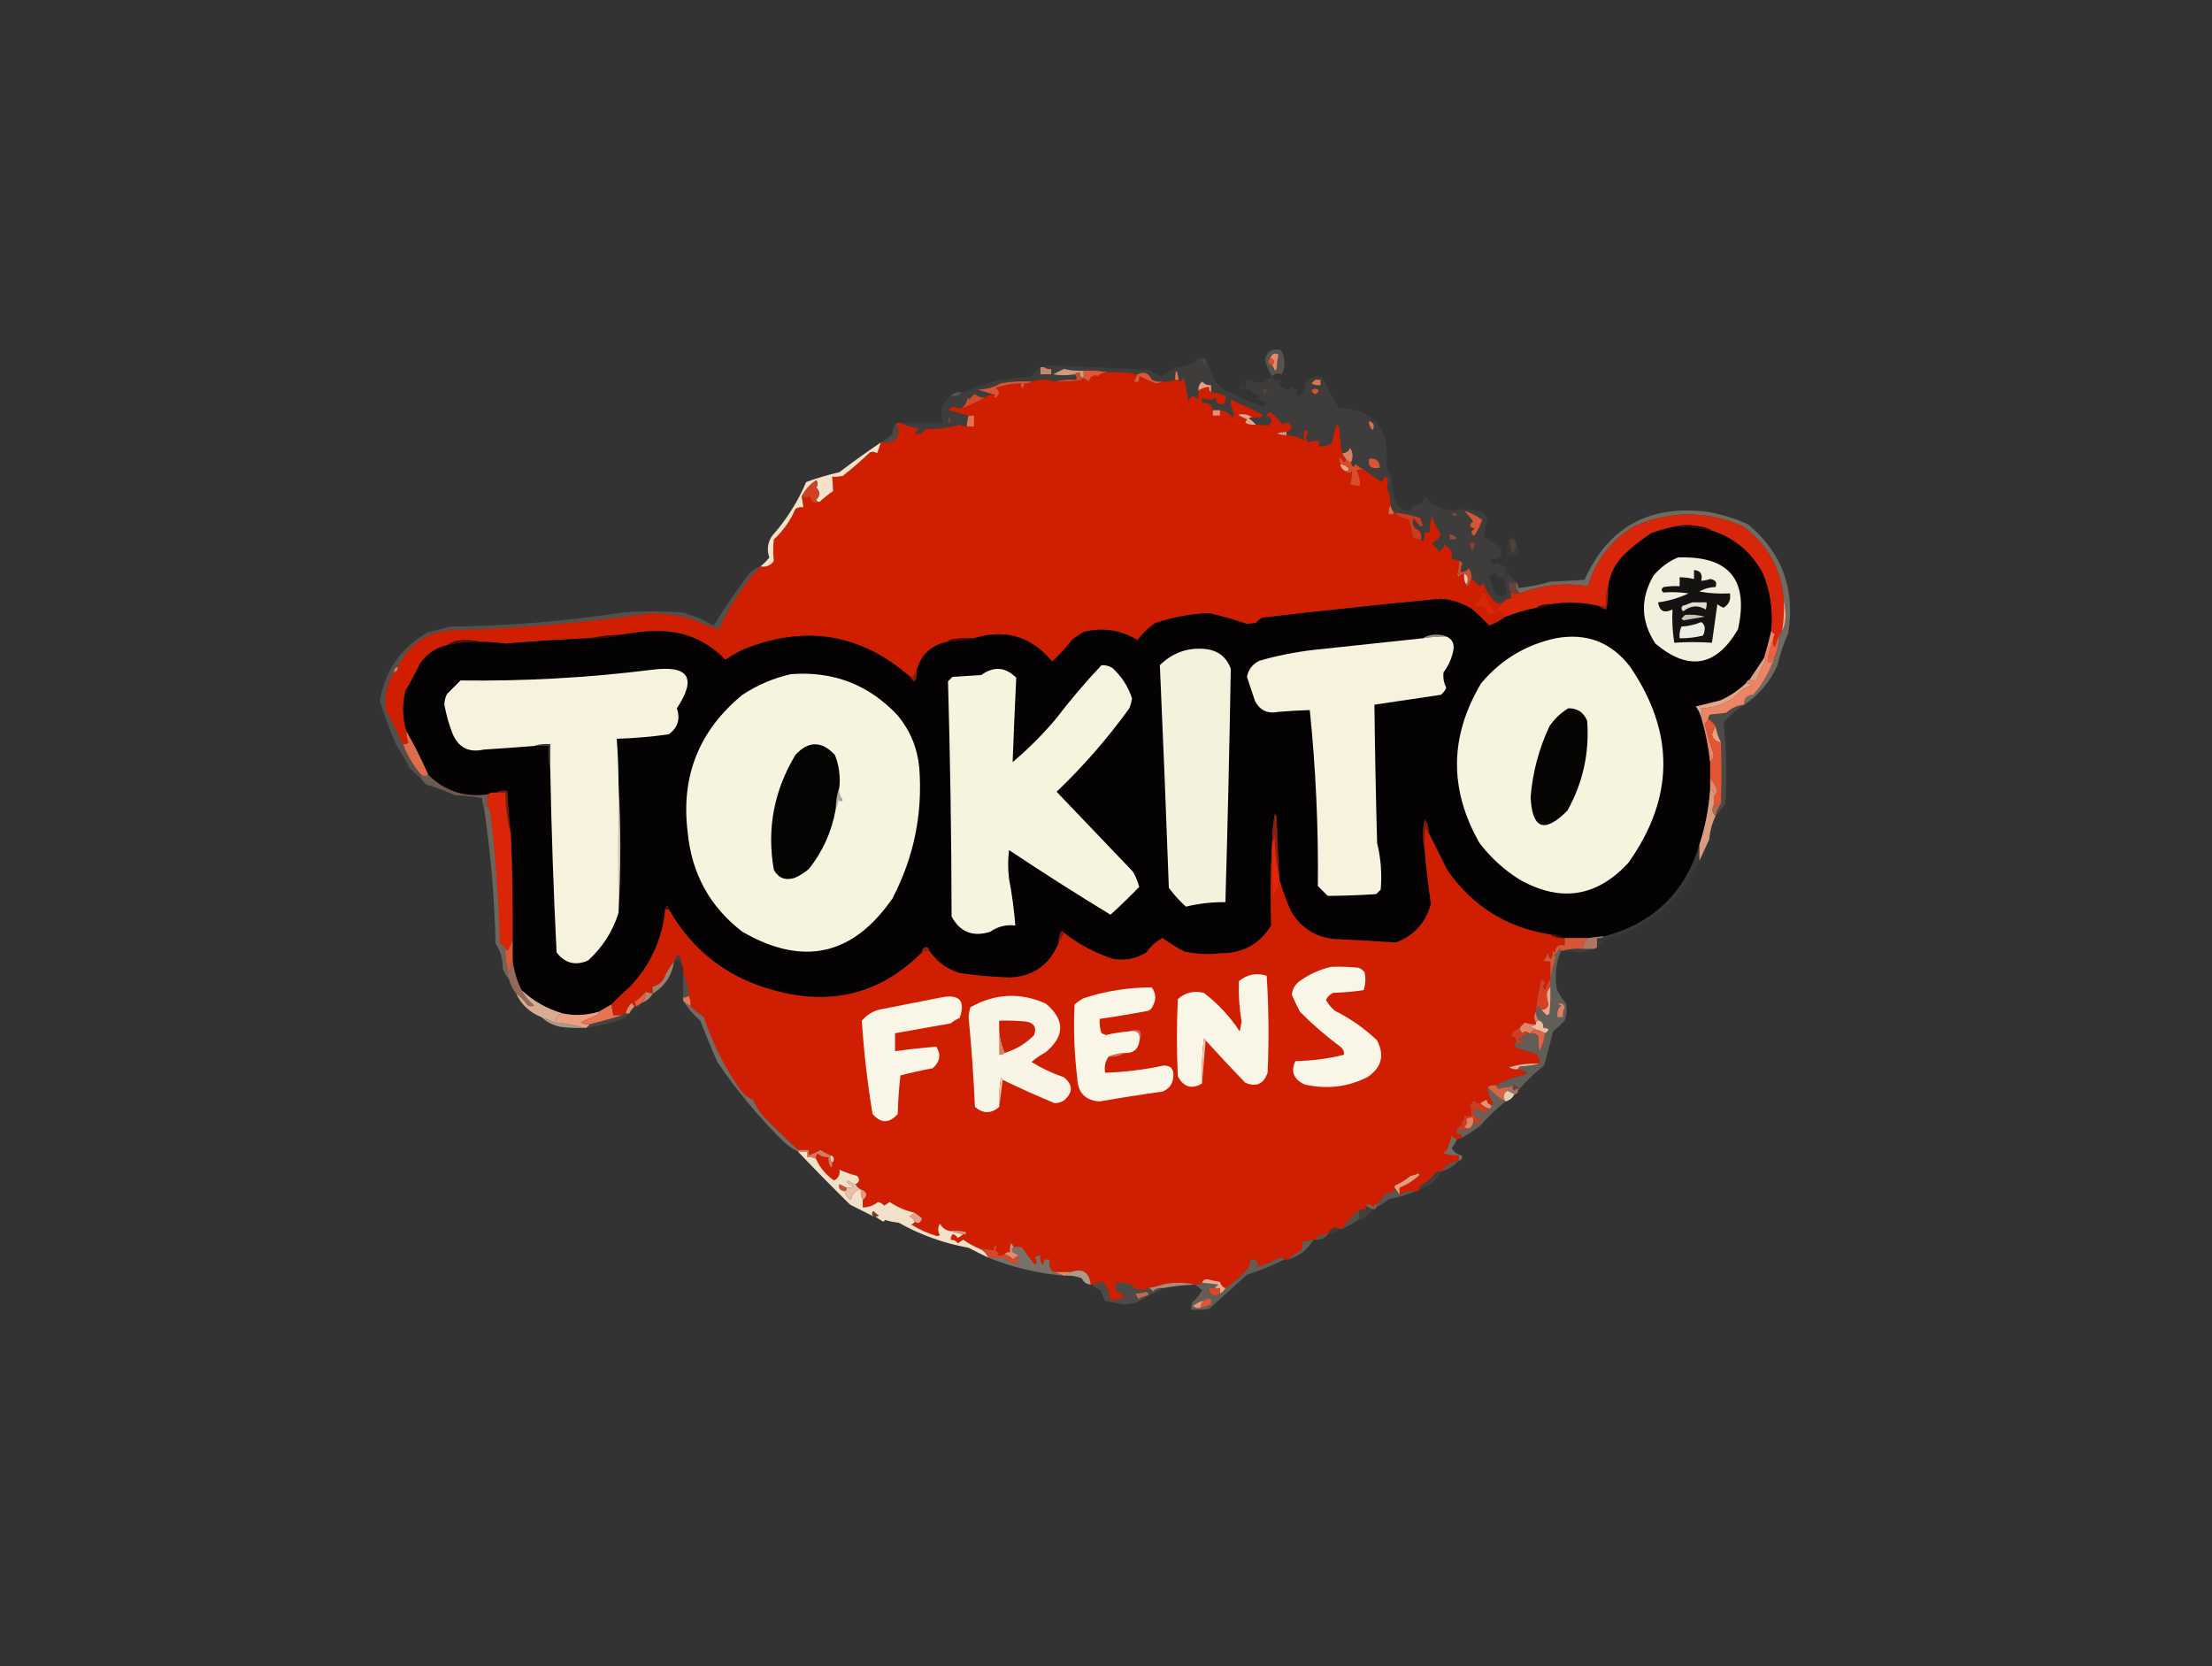 <?xml version="1.0" encoding="UTF-8"?>
<!DOCTYPE svg PUBLIC "-//W3C//DTD SVG 1.1//EN" "http://www.w3.org/Graphics/SVG/1.1/DTD/svg11.dtd">
<svg xmlns="http://www.w3.org/2000/svg" version="1.1" width="1232px" height="928px" style="shape-rendering:geometricPrecision; text-rendering:geometricPrecision; image-rendering:optimizeQuality; fill-rule:evenodd; clip-rule:evenodd" xmlns:xlink="http://www.w3.org/1999/xlink">
<rect width="100%" height="100%" fill="#333333" stroke="none"/>
<g><path style="opacity:0.181" fill="#f4e2c6" d="M 708.5,209.5 C 706.706,206.706 705.373,203.706 704.5,200.5C 705.495,195.66 708.495,193.826 713.5,195C 715.928,199.296 716.094,203.796 714,208.5C 712.091,207.668 710.258,208.001 708.5,209.5 Z"/></g>
<g><path style="opacity:0.988" fill="#e68b6a" d="M 708.5,203.5 C 710.175,201.544 709.842,200.211 707.5,199.5C 708.392,197.054 709.892,196.388 712,197.5C 711.46,200.266 711.127,202.932 711,205.5C 710.667,205.833 710.333,206.167 710,206.5C 709.768,205.263 709.268,204.263 708.5,203.5 Z"/></g>
<g><path style="opacity:0.996" fill="#db4d2e" d="M 707.5,199.5 C 709.842,200.211 710.175,201.544 708.5,203.5C 706.158,202.789 705.825,201.456 707.5,199.5 Z"/></g>
<g><path style="opacity:1" fill="#d01e01" d="M 617.5,207.5 C 623.026,207.179 628.36,207.512 633.5,208.5C 632.847,209.807 632.18,211.14 631.5,212.5C 633.883,213.462 634.883,212.462 634.5,209.5C 637.493,210.778 640.493,212.111 643.5,213.5C 645.045,213.489 646.378,213.156 647.5,212.5C 650.059,212.802 652.393,212.468 654.5,211.5C 655.167,211.5 655.833,211.5 656.5,211.5C 656.56,212.043 656.893,212.376 657.5,212.5C 658.167,211.833 658.833,211.167 659.5,210.5C 660.203,214.87 661.036,219.204 662,223.5C 663.261,220.18 664.928,219.846 667,222.5C 667.494,220.866 667.66,219.199 667.5,217.5C 669.297,216.27 671.297,215.604 673.5,215.5C 673.263,216.791 673.596,217.791 674.5,218.5C 677.33,218.694 679.996,219.361 682.5,220.5C 683.169,224.676 681.669,226.009 678,224.5C 677.517,223.552 677.351,222.552 677.5,221.5C 674.833,222.833 672.167,222.833 669.5,221.5C 669.5,222.5 669.5,223.5 669.5,224.5C 672.888,223.969 674.888,225.303 675.5,228.5C 675.5,229.5 675.5,230.5 675.5,231.5C 676.833,231.5 678.167,231.5 679.5,231.5C 679.5,230.5 679.5,229.5 679.5,228.5C 682.4,228.879 684.733,230.212 686.5,232.5C 686.833,231.833 687.167,231.167 687.5,230.5C 686.008,228.028 685.342,225.361 685.5,222.5C 691.07,225.146 696.737,227.813 702.5,230.5C 702.709,231.086 703.043,231.586 703.5,232C 701.527,232.495 699.527,232.662 697.5,232.5C 695.149,230.797 692.482,230.297 689.5,231C 691.059,231.98 692.726,232.813 694.5,233.5C 694.167,234.167 693.833,234.833 693.5,235.5C 695.396,236.466 697.396,236.799 699.5,236.5C 701.915,236.627 704.249,236.793 706.5,237C 709.156,234.771 708.823,232.938 705.5,231.5C 705.833,230.5 706.5,229.833 707.5,229.5C 709.961,231.686 712.294,234.02 714.5,236.5C 716.87,234.902 718.536,235.402 719.5,238C 718.87,239.31 717.87,240.144 716.5,240.5C 709.833,241.167 709.833,241.833 716.5,242.5C 720.182,242.555 723.515,243.555 726.5,245.5C 726.08,243.326 726.08,241.326 726.5,239.5C 727.308,239.808 727.975,240.308 728.5,241C 727.24,242.814 727.24,244.647 728.5,246.5C 730.409,245.652 732.409,245.318 734.5,245.5C 734.5,246.5 734.5,247.5 734.5,248.5C 737.365,248.945 739.865,248.278 742,246.5C 742.517,243.08 743.35,239.747 744.5,236.5C 745.192,237.025 745.692,237.692 746,238.5C 746.174,243.351 746.674,248.018 747.5,252.5C 748.167,253.5 748.833,254.5 749.5,255.5C 749.631,256.376 749.298,257.043 748.5,257.5C 745.997,253.664 745.331,253.997 746.5,258.5C 746.771,260.43 747.771,261.764 749.5,262.5C 750.542,263.791 751.708,263.791 753,262.5C 752.945,264.915 752.612,267.248 752,269.5C 753.699,270.406 755.533,270.739 757.5,270.5C 757.658,267.455 756.991,264.621 755.5,262C 756.793,261.51 758.127,261.343 759.5,261.5C 762.815,263.808 766.149,266.141 769.5,268.5C 770.167,267.5 770.833,266.5 771.5,265.5C 772.086,265.709 772.586,266.043 773,266.5C 773.037,268.271 772.87,270.104 772.5,272C 773.859,274.958 774.526,278.124 774.5,281.5C 773.549,282.919 773.216,284.585 773.5,286.5C 774.791,286.737 775.791,286.404 776.5,285.5C 776.833,285.5 777.167,285.5 777.5,285.5C 777.804,286.15 778.137,286.817 778.5,287.5C 780.5,288.167 782.5,288.833 784.5,289.5C 785.645,292.748 786.479,296.081 787,299.5C 788.356,300.38 789.856,300.714 791.5,300.5C 791.56,301.043 791.893,301.376 792.5,301.5C 793.452,299.955 793.785,298.288 793.5,296.5C 794.5,296.5 795.5,296.5 796.5,296.5C 796.183,293.428 796.516,290.428 797.5,287.5C 798.853,291.187 800.52,294.687 802.5,298C 801.312,299.944 799.646,301.444 797.5,302.5C 799.103,303.899 800.437,305.565 801.5,307.5C 802.852,306.482 803.852,305.149 804.5,303.5C 807.894,305.109 809.227,307.776 808.5,311.5C 809.959,311.433 811.292,311.766 812.5,312.5C 812.656,315.066 812.322,317.566 811.5,320C 811.833,320.5 812.167,321 812.5,321.5C 813.265,320.388 814.265,319.721 815.5,319.5C 815.205,321.735 815.539,323.735 816.5,325.5C 816.56,326.043 816.893,326.376 817.5,326.5C 818.172,325.051 818.839,323.718 819.5,322.5C 821.149,323.649 822.649,324.982 824,326.5C 824.945,326.095 825.612,325.428 826,324.5C 827.615,328.892 830.115,332.725 833.5,336C 834.819,336.195 836.153,336.028 837.5,335.5C 835.673,336.932 834.006,338.599 832.5,340.5C 830.307,337.447 828.64,334.113 827.5,330.5C 826.448,330.351 825.448,330.517 824.5,331C 824.833,331.333 825.167,331.667 825.5,332C 823.537,333.762 822.204,335.429 821.5,337C 822,337.5 822.5,338 823,338.5C 824.183,337.269 825.349,337.269 826.5,338.5C 826.977,339.478 827.643,340.311 828.5,341C 828.167,341.333 827.833,341.667 827.5,342C 830.257,342.782 832.757,342.282 835,340.5C 836.145,341.636 837.312,342.636 838.5,343.5C 835.749,345.578 832.749,347.245 829.5,348.5C 826.371,345.206 823.037,342.04 819.5,339C 814.221,335.851 808.554,334.018 802.5,333.5C 769.472,336.669 736.472,340.169 703.5,344C 701.884,344.615 700.551,345.615 699.5,347C 697.833,347.167 696.167,347.333 694.5,347.5C 687.598,345.219 680.598,343.219 673.5,341.5C 663.221,341.935 653.221,343.768 643.5,347C 639.66,349.674 636.327,352.841 633.5,356.5C 624.084,350.855 614.084,349.355 603.5,352C 601.5,353.333 599.5,354.667 597.5,356C 593.966,360.531 590.132,364.697 586,368.5C 574.476,354.491 559.976,350.157 542.5,355.5C 538.486,355.334 534.486,355.501 530.5,356C 529.263,356.232 528.263,356.732 527.5,357.5C 518.608,359.392 512.941,364.725 510.5,373.5C 509.978,375.219 508.978,376.552 507.5,377.5C 479.629,352.833 448.296,347.666 413.5,362C 410.204,363.65 407.037,365.483 404,367.5C 393.432,356.526 380.432,351.192 365,351.5C 358.771,351.678 352.604,352.344 346.5,353.5C 340.301,353.652 334.301,354.318 328.5,355.5C 312.82,356.182 297.153,357.182 281.5,358.5C 276.851,357.872 272.184,357.539 267.5,357.5C 263.019,356.352 258.352,356.185 253.5,357C 251.685,357.757 250.019,358.59 248.5,359.5C 242.487,360.995 237.654,364.329 234,369.5C 231.524,374.59 228.857,379.59 226,384.5C 223.928,392.242 224.095,399.908 226.5,407.5C 226.318,409.591 226.652,411.591 227.5,413.5C 226.675,414.386 225.675,414.719 224.5,414.5C 221.442,408.192 218.276,401.858 215,395.5C 213.827,387.867 215.327,380.867 219.5,374.5C 220.906,374.027 221.573,373.027 221.5,371.5C 227.562,358.965 237.562,352.131 251.5,351C 288.868,350.057 326.035,346.891 363,341.5C 370.261,341.785 377.427,342.785 384.5,344.5C 389.65,346.982 394.983,348.982 400.5,350.5C 406.134,337.526 413.801,325.859 423.5,315.5C 426.652,316.041 429.152,315.041 431,312.5C 430.566,308.548 430.566,304.548 431,300.5C 436.277,295.585 440.277,289.919 443,283.5C 444.356,282.62 445.856,282.286 447.5,282.5C 447.167,280.5 446.833,278.5 446.5,276.5C 448.086,277.413 449.586,277.413 451,276.5C 451.991,279.747 453.825,280.747 456.5,279.5C 458.762,277.426 461.262,275.426 464,273.5C 463.917,270.881 463.75,268.214 463.5,265.5C 465.527,265.662 467.527,265.495 469.5,265C 474.727,260.893 479.727,256.56 484.5,252C 485.899,251.405 487.232,251.572 488.5,252.5C 489.295,250.505 489.961,248.505 490.5,246.5C 498.922,247.211 501.922,243.544 499.5,235.5C 500.167,235.5 500.833,235.5 501.5,235.5C 504.403,237.104 507.737,238.104 511.5,238.5C 510.833,239.5 510.167,240.5 509.5,241.5C 511.86,242.172 513.86,241.339 515.5,239C 522.279,239.106 528.779,238.273 535,236.5C 536.011,237.337 537.178,237.67 538.5,237.5C 539.833,237.5 541.167,237.5 542.5,237.5C 542.5,235.5 542.5,233.5 542.5,231.5C 541.5,231.5 540.5,231.5 539.5,231.5C 535.944,230.399 532.277,229.399 528.5,228.5C 528.887,227.28 529.72,226.613 531,226.5C 532.44,227.148 533.94,227.481 535.5,227.5C 540.076,225.762 544.41,223.762 548.5,221.5C 549.671,220.655 551.005,219.989 552.5,219.5C 553.239,219.369 553.906,219.536 554.5,220C 553.304,220.654 553.304,221.154 554.5,221.5C 557.044,219.608 557.044,217.775 554.5,216C 559.064,214.525 563.73,213.692 568.5,213.5C 569.167,217.5 569.833,217.5 570.5,213.5C 572.099,213.768 573.432,213.434 574.5,212.5C 578.848,211.246 583.182,211.246 587.5,212.5C 591.846,212.666 596.179,212.499 600.5,212C 601.737,211.768 602.737,211.268 603.5,210.5C 604.482,211.141 605.482,211.807 606.5,212.5C 607.362,209.58 609.028,208.58 611.5,209.5C 613.179,207.896 615.179,207.229 617.5,207.5 Z"/></g>
<g><path style="opacity:0.06" fill="#f3e1c7" d="M 671.5,199.5 C 673.284,203.345 674.784,207.345 676,211.5C 677.833,213.333 679.667,215.167 681.5,217C 688.721,220.461 696.055,223.628 703.5,226.5C 704.308,226.192 704.975,225.692 705.5,225C 703.774,223.47 701.774,222.47 699.5,222C 700.5,221.667 701.5,221.333 702.5,221C 699.804,220.31 697.637,218.81 696,216.5C 695.23,217.598 694.397,217.598 693.5,216.5C 693.5,216.167 693.5,215.833 693.5,215.5C 694.625,214.652 694.625,213.652 693.5,212.5C 694.688,211.952 695.855,211.619 697,211.5C 697.667,212.167 698.333,212.833 699,213.5C 700,212.167 701,212.167 702,213.5C 704.295,212.88 706.462,211.546 708.5,209.5C 709.122,210.627 709.955,211.627 711,212.5C 711.977,211.226 712.811,211.226 713.5,212.5C 712.833,212.5 712.5,212.833 712.5,213.5C 711.167,213.833 711.167,214.167 712.5,214.5C 713.848,215.601 715.348,216.601 717,217.5C 717.717,216.956 718.217,216.289 718.5,215.5C 719.901,215.971 721.234,216.638 722.5,217.5C 721.347,218.687 721.347,219.687 722.5,220.5C 722.56,221.043 722.893,221.376 723.5,221.5C 725.821,218.775 727.154,215.609 727.5,212C 730.217,209.924 733.217,209.257 736.5,210C 739.116,215.832 742.116,221.499 745.5,227C 765.776,228.348 774.61,239.182 772,259.5C 773,261.5 774,263.5 775,265.5C 775.132,270.747 776.132,275.747 778,280.5C 779.497,282.677 781.497,284.01 784,284.5C 785.376,284.316 786.209,283.649 786.5,282.5C 788.359,281.406 790.359,280.573 792.5,280C 792.381,278.719 792.881,277.552 794,276.5C 799.257,283.139 805.923,285.473 814,283.5C 817.921,283.455 821.755,283.955 825.5,285C 826.87,286.441 827.87,288.108 828.5,290C 826.965,293.006 826.465,296.173 827,299.5C 830.793,301.196 833.959,303.696 836.5,307C 836.259,310.034 834.259,311.534 830.5,311.5C 830.351,312.552 830.517,313.552 831,314.5C 832,314.167 833,313.833 834,313.5C 836.057,314.958 838.223,315.792 840.5,316C 837.294,316.927 836.961,318.093 839.5,319.5C 841.36,320.939 843.027,322.605 844.5,324.5C 843.167,324.5 841.833,324.5 840.5,324.5C 840.325,326.621 840.659,328.621 841.5,330.5C 841.5,331.5 841.5,332.5 841.5,333.5C 839.62,333.229 838.287,333.896 837.5,335.5C 836.153,336.028 834.819,336.195 833.5,336C 830.115,332.725 827.615,328.892 826,324.5C 825.612,325.428 824.945,326.095 824,326.5C 822.649,324.982 821.149,323.649 819.5,322.5C 819.819,320.25 819.319,318.25 818,316.5C 816.89,318.037 815.39,318.703 813.5,318.5C 813.519,316.94 813.852,315.44 814.5,314C 814.164,312.97 813.497,312.47 812.5,312.5C 811.292,311.766 809.959,311.433 808.5,311.5C 809.227,307.776 807.894,305.109 804.5,303.5C 803.852,305.149 802.852,306.482 801.5,307.5C 800.437,305.565 799.103,303.899 797.5,302.5C 799.646,301.444 801.312,299.944 802.5,298C 800.52,294.687 798.853,291.187 797.5,287.5C 796.516,290.428 796.183,293.428 796.5,296.5C 795.5,296.5 794.5,296.5 793.5,296.5C 793.785,298.288 793.452,299.955 792.5,301.5C 791.893,301.376 791.56,301.043 791.5,300.5C 791.785,298.712 791.452,297.045 790.5,295.5C 787.034,294.08 786.034,291.747 787.5,288.5C 788.545,290.401 789.878,292.067 791.5,293.5C 791.833,293.167 792.167,292.833 792.5,292.5C 791.902,291.205 791.402,289.872 791,288.5C 786.608,287.086 782.108,286.086 777.5,285.5C 777.167,285.5 776.833,285.5 776.5,285.5C 775.4,284.395 774.733,283.062 774.5,281.5C 774.526,278.124 773.859,274.958 772.5,272C 772.87,270.104 773.037,268.271 773,266.5C 772.586,266.043 772.086,265.709 771.5,265.5C 770.833,266.5 770.167,267.5 769.5,268.5C 766.149,266.141 762.815,263.808 759.5,261.5C 757.909,260.781 756.409,259.781 755,258.5C 753.993,260.742 753.159,260.408 752.5,257.5C 753.777,254.795 753.61,252.128 752,249.5C 751.092,251.439 749.592,252.439 747.5,252.5C 746.674,248.018 746.174,243.351 746,238.5C 745.692,237.692 745.192,237.025 744.5,236.5C 743.35,239.747 742.517,243.08 742,246.5C 739.865,248.278 737.365,248.945 734.5,248.5C 734.5,247.5 734.5,246.5 734.5,245.5C 732.409,245.318 730.409,245.652 728.5,246.5C 727.24,244.647 727.24,242.814 728.5,241C 727.975,240.308 727.308,239.808 726.5,239.5C 726.08,241.326 726.08,243.326 726.5,245.5C 723.515,243.555 720.182,242.555 716.5,242.5C 716.5,241.833 716.5,241.167 716.5,240.5C 717.87,240.144 718.87,239.31 719.5,238C 718.536,235.402 716.87,234.902 714.5,236.5C 712.294,234.02 709.961,231.686 707.5,229.5C 706.5,229.833 705.833,230.5 705.5,231.5C 708.823,232.938 709.156,234.771 706.5,237C 704.249,236.793 701.915,236.627 699.5,236.5C 698.36,235.199 697.027,234.032 695.5,233C 696.094,232.536 696.761,232.369 697.5,232.5C 699.527,232.662 701.527,232.495 703.5,232C 703.043,231.586 702.709,231.086 702.5,230.5C 696.737,227.813 691.07,225.146 685.5,222.5C 685.342,225.361 686.008,228.028 687.5,230.5C 687.167,231.167 686.833,231.833 686.5,232.5C 684.733,230.212 682.4,228.879 679.5,228.5C 678.167,228.5 676.833,228.5 675.5,228.5C 674.888,225.303 672.888,223.969 669.5,224.5C 669.5,223.5 669.5,222.5 669.5,221.5C 672.167,222.833 674.833,222.833 677.5,221.5C 677.351,222.552 677.517,223.552 678,224.5C 681.669,226.009 683.169,224.676 682.5,220.5C 679.996,219.361 677.33,218.694 674.5,218.5C 674.5,217.167 674.5,215.833 674.5,214.5C 672.508,214.672 670.842,214.005 669.5,212.5C 668.05,213.85 667.383,215.516 667.5,217.5C 667.66,219.199 667.494,220.866 667,222.5C 664.928,219.846 663.261,220.18 662,223.5C 661.036,219.204 660.203,214.87 659.5,210.5C 658.833,211.167 658.167,211.833 657.5,212.5C 656.893,212.376 656.56,212.043 656.5,211.5C 655.377,205.034 654.71,205.034 654.5,211.5C 652.393,212.468 650.059,212.802 647.5,212.5C 645.396,212.799 643.396,212.466 641.5,211.5C 639.865,207.681 637.199,206.681 633.5,208.5C 628.36,207.512 623.026,207.179 617.5,207.5C 613.03,206.514 608.363,206.181 603.5,206.5C 599.785,206.68 596.118,206.346 592.5,205.5C 590.5,206.5 588.5,207.5 586.5,208.5C 590.446,209.184 594.446,209.184 598.5,208.5C 599.404,209.209 599.737,210.209 599.5,211.5C 595.298,211.183 591.298,211.517 587.5,212.5C 583.182,211.246 578.848,211.246 574.5,212.5C 568.794,212.171 563.128,212.505 557.5,213.5C 553.508,215.72 549.174,216.886 544.5,217C 547.31,217.782 549.977,218.616 552.5,219.5C 551.005,219.989 549.671,220.655 548.5,221.5C 546.43,221.551 544.597,220.885 543,219.5C 541.779,220.272 540.779,221.272 540,222.5C 539.667,222.167 539.333,221.833 539,221.5C 538.579,224.02 537.412,226.02 535.5,227.5C 533.94,227.481 532.44,227.148 531,226.5C 529.72,226.613 528.887,227.28 528.5,228.5C 532.277,229.399 535.944,230.399 539.5,231.5C 538.85,233.435 538.517,235.435 538.5,237.5C 537.178,237.67 536.011,237.337 535,236.5C 528.779,238.273 522.279,239.106 515.5,239C 513.86,241.339 511.86,242.172 509.5,241.5C 510.167,240.5 510.833,239.5 511.5,238.5C 507.737,238.104 504.403,237.104 501.5,235.5C 509.5,235.5 517.5,235.5 525.5,235.5C 523.123,229.359 524.456,224.359 529.5,220.5C 532.01,220.946 534.01,220.28 535.5,218.5C 541.704,216.517 548.037,214.35 554.5,212C 561.115,210.892 567.782,210.225 574.5,210C 575.631,207.626 577.298,205.792 579.5,204.5C 579.5,205.833 579.5,207.167 579.5,208.5C 581.5,208.5 583.5,208.5 585.5,208.5C 585.5,207.5 585.5,206.5 585.5,205.5C 583.901,205.768 582.568,205.434 581.5,204.5C 582.449,203.848 583.615,203.514 585,203.5C 603.498,204.257 621.998,205.091 640.5,206C 642.394,207.404 644.394,208.57 646.5,209.5C 648.944,208.233 651.277,206.733 653.5,205C 657.662,204.474 661.662,203.474 665.5,202C 666.923,199.105 668.923,198.271 671.5,199.5 Z M 834.5,321.5 C 834.833,321.5 835.167,321.5 835.5,321.5C 835.833,322.833 836.167,322.833 836.5,321.5C 836.833,321.5 837.167,321.5 837.5,321.5C 838.12,324.34 838.787,327.174 839.5,330C 836.853,333.322 834.353,333.156 832,329.5C 831.151,326.479 830.317,323.479 829.5,320.5C 830.688,319.952 831.855,319.619 833,319.5C 833.717,320.044 834.217,320.711 834.5,321.5 Z M 839.5,319.5 C 839.5,320.833 838.833,321.5 837.5,321.5C 837.833,320.5 838.5,319.833 839.5,319.5 Z"/></g>
<g><path style="opacity:0.992" fill="#da7557" d="M 732.5,211.5 C 733.5,211.5 734.5,211.5 735.5,211.5C 735.5,212.5 735.5,213.5 735.5,214.5C 733.712,214.785 732.045,214.452 730.5,213.5C 731.243,212.818 731.909,212.151 732.5,211.5 Z"/></g>
<g><path style="opacity:0.031" fill="#f3dbbf" d="M 712.5,213.5 C 712.833,213.5 713.167,213.5 713.5,213.5C 713.315,214.17 712.981,214.17 712.5,213.5 Z"/></g>
<g><path style="opacity:0.031" fill="#f3dbbf" d="M 693.5,215.5 C 692.167,215.833 692.167,216.167 693.5,216.5C 692.399,217.598 691.066,217.765 689.5,217C 690.849,216.228 691.682,215.061 692,213.5C 692.717,214.044 693.217,214.711 693.5,215.5 Z"/></g>
<g><path style="opacity:0.031" fill="#f3dbbf" d="M 713.5,212.5 C 714.833,213.167 714.833,213.167 713.5,212.5 Z"/></g>
<g><path style="opacity:0.031" fill="#f3dbbf" d="M 693.5,212.5 C 692.761,212.631 692.094,212.464 691.5,212C 692.437,211.308 693.103,211.475 693.5,212.5 Z"/></g>
<g><path style="opacity:0.996" fill="#c94f32" d="M 598.5,208.5 C 599.209,207.596 600.209,207.263 601.5,207.5C 601.285,209.179 601.952,210.179 603.5,210.5C 602.737,211.268 601.737,211.768 600.5,212C 596.179,212.499 591.846,212.666 587.5,212.5C 591.298,211.517 595.298,211.183 599.5,211.5C 599.737,210.209 599.404,209.209 598.5,208.5 Z"/></g>
<g><path style="opacity:0.988" fill="#db7c5c" d="M 656.5,211.5 C 655.833,211.5 655.167,211.5 654.5,211.5C 654.71,205.034 655.377,205.034 656.5,211.5 Z"/></g>
<g><path style="opacity:0.031" fill="#f3dbbf" d="M 713.5,209.5 C 714.833,210.167 714.833,210.167 713.5,209.5 Z"/></g>
<g><path style="opacity:1" fill="#e25434" d="M 603.5,206.5 C 608.363,206.181 613.03,206.514 617.5,207.5C 615.179,207.229 613.179,207.896 611.5,209.5C 609.028,208.58 607.362,209.58 606.5,212.5C 605.482,211.807 604.482,211.141 603.5,210.5C 603.5,209.167 603.5,207.833 603.5,206.5 Z"/></g>
<g><path style="opacity:1" fill="#da5737" d="M 647.5,212.5 C 646.378,213.156 645.045,213.489 643.5,213.5C 640.493,212.111 637.493,210.778 634.5,209.5C 634.883,212.462 633.883,213.462 631.5,212.5C 632.18,211.14 632.847,209.807 633.5,208.5C 637.199,206.681 639.865,207.681 641.5,211.5C 643.396,212.466 645.396,212.799 647.5,212.5 Z"/></g>
<g><path style="opacity:0.827" fill="#e59676" d="M 579.5,204.5 C 580.167,204.5 580.833,204.5 581.5,204.5C 582.568,205.434 583.901,205.768 585.5,205.5C 585.5,206.5 585.5,207.5 585.5,208.5C 583.5,208.5 581.5,208.5 579.5,208.5C 579.5,207.167 579.5,205.833 579.5,204.5 Z"/></g>
<g><path style="opacity:0.827" fill="#eeb092" d="M 603.5,206.5 C 603.5,207.833 603.5,209.167 603.5,210.5C 601.952,210.179 601.285,209.179 601.5,207.5C 600.209,207.263 599.209,207.596 598.5,208.5C 594.446,209.184 590.446,209.184 586.5,208.5C 588.5,207.5 590.5,206.5 592.5,205.5C 596.118,206.346 599.785,206.68 603.5,206.5 Z"/></g>
<g><path style="opacity:0.129" fill="#d97553" d="M 671.5,199.5 C 671.782,203.588 671.115,204.088 669.5,201C 669.836,199.97 670.503,199.47 671.5,199.5 Z"/></g>
<g><path style="opacity:0.031" fill="#f3dbbf" d="M 718.5,215.5 C 717.833,214.167 717.833,214.167 718.5,215.5 Z"/></g>
<g><path style="opacity:0.996" fill="#eda081" d="M 674.5,218.5 C 673.596,217.791 673.263,216.791 673.5,215.5C 671.297,215.604 669.297,216.27 667.5,217.5C 667.383,215.516 668.05,213.85 669.5,212.5C 670.842,214.005 672.508,214.672 674.5,214.5C 674.5,215.833 674.5,217.167 674.5,218.5 Z"/></g>
<g><path style="opacity:1" fill="#d65636" d="M 574.5,212.5 C 573.432,213.434 572.099,213.768 570.5,213.5C 569.833,217.5 569.167,217.5 568.5,213.5C 563.73,213.692 559.064,214.525 554.5,216C 557.044,217.775 557.044,219.608 554.5,221.5C 553.304,221.154 553.304,220.654 554.5,220C 553.906,219.536 553.239,219.369 552.5,219.5C 549.977,218.616 547.31,217.782 544.5,217C 549.174,216.886 553.508,215.72 557.5,213.5C 563.128,212.505 568.794,212.171 574.5,212.5 Z"/></g>
<g><path style="opacity:0.129" fill="#d97553" d="M 703.5,216.5 C 707.029,217.297 707.195,218.297 704,219.5C 703.517,218.552 703.351,217.552 703.5,216.5 Z"/></g>
<g><path style="opacity:0.996" fill="#d05738" d="M 730.5,217.5 C 731.708,216.218 733.042,216.218 734.5,217.5C 733.135,220.125 731.802,220.125 730.5,217.5 Z"/></g>
<g><path style="opacity:0.208" fill="#f3e1c5" d="M 535.5,218.5 C 534.01,220.28 532.01,220.946 529.5,220.5C 531.102,218.926 533.102,218.259 535.5,218.5 Z"/></g>
<g><path style="opacity:0.031" fill="#f3dbbf" d="M 722.5,219.5 C 723.833,220.167 723.833,220.167 722.5,219.5 Z"/></g>
<g><path style="opacity:1" fill="#d54a2a" d="M 548.5,221.5 C 544.41,223.762 540.076,225.762 535.5,227.5C 537.412,226.02 538.579,224.02 539,221.5C 539.333,221.833 539.667,222.167 540,222.5C 540.779,221.272 541.779,220.272 543,219.5C 544.597,220.885 546.43,221.551 548.5,221.5 Z"/></g>
<g><path style="opacity:0.988" fill="#ea9173" d="M 675.5,228.5 C 676.833,228.5 678.167,228.5 679.5,228.5C 679.5,229.5 679.5,230.5 679.5,231.5C 678.167,231.5 676.833,231.5 675.5,231.5C 675.5,230.5 675.5,229.5 675.5,228.5 Z"/></g>
<g><path style="opacity:0.349" fill="#cc4f2d" d="M 528.5,232.5 C 529.776,233.386 529.776,234.386 528.5,235.5C 527.913,234.767 527.913,233.767 528.5,232.5 Z"/></g>
<g><path style="opacity:0.984" fill="#e9a78a" d="M 697.5,232.5 C 696.761,232.369 696.094,232.536 695.5,233C 697.027,234.032 698.36,235.199 699.5,236.5C 697.396,236.799 695.396,236.466 693.5,235.5C 693.833,234.833 694.167,234.167 694.5,233.5C 692.726,232.813 691.059,231.98 689.5,231C 692.482,230.297 695.149,230.797 697.5,232.5 Z"/></g>
<g><path style="opacity:0.996" fill="#e67150" d="M 539.5,231.5 C 540.5,231.5 541.5,231.5 542.5,231.5C 542.5,233.5 542.5,235.5 542.5,237.5C 541.167,237.5 539.833,237.5 538.5,237.5C 538.517,235.435 538.85,233.435 539.5,231.5 Z"/></g>
<g><path style="opacity:0.992" fill="#d47254" d="M 762.5,234.5 C 765.119,235.403 765.786,237.069 764.5,239.5C 763.05,238.15 762.383,236.484 762.5,234.5 Z"/></g>
<g><path style="opacity:0.996" fill="#de9478" d="M 716.5,240.5 C 716.5,241.167 716.5,241.833 716.5,242.5C 709.833,241.833 709.833,241.167 716.5,240.5 Z"/></g>
<g><path style="opacity:0.133" fill="#f2d5ba" d="M 499.5,235.5 C 501.922,243.544 498.922,247.211 490.5,246.5C 492.868,245.217 495.035,243.55 497,241.5C 497.037,239.026 497.87,237.026 499.5,235.5 Z"/></g>
<g><path style="opacity:0.996" fill="#db8062" d="M 752.5,257.5 C 751.222,257.218 750.222,256.551 749.5,255.5C 748.833,254.5 748.167,253.5 747.5,252.5C 749.592,252.439 751.092,251.439 752,249.5C 753.61,252.128 753.777,254.795 752.5,257.5 Z"/></g>
<g><path style="opacity:1" fill="#dc5232" d="M 762.5,255.5 C 766.349,255.019 768.349,256.686 768.5,260.5C 763.759,261.406 761.759,259.74 762.5,255.5 Z"/></g>
<g><path style="opacity:0.996" fill="#eda68d" d="M 746.5,258.5 C 748.17,258.751 749.67,259.418 751,260.5C 751.528,261.816 751.028,262.483 749.5,262.5C 747.771,261.764 746.771,260.43 746.5,258.5 Z"/></g>
<g><path style="opacity:0.996" fill="#da4d2d" d="M 749.5,255.5 C 750.222,256.551 751.222,257.218 752.5,257.5C 753.159,260.408 753.993,260.742 755,258.5C 756.409,259.781 757.909,260.781 759.5,261.5C 758.127,261.343 756.793,261.51 755.5,262C 756.991,264.621 757.658,267.455 757.5,270.5C 755.533,270.739 753.699,270.406 752,269.5C 752.612,267.248 752.945,264.915 753,262.5C 751.708,263.791 750.542,263.791 749.5,262.5C 751.028,262.483 751.528,261.816 751,260.5C 749.67,259.418 748.17,258.751 746.5,258.5C 745.331,253.997 745.997,253.664 748.5,257.5C 749.298,257.043 749.631,256.376 749.5,255.5 Z"/></g>
<g><path style="opacity:1" fill="#f4e1c7" d="M 490.5,246.5 C 489.961,248.505 489.295,250.505 488.5,252.5C 487.232,251.572 485.899,251.405 484.5,252C 479.727,256.56 474.727,260.893 469.5,265C 467.527,265.495 465.527,265.662 463.5,265.5C 463.75,268.214 463.917,270.881 464,273.5C 461.262,275.426 458.762,277.426 456.5,279.5C 455.624,279.631 454.957,279.298 454.5,278.5C 456.805,276.019 456.805,273.686 454.5,271.5C 455.645,270.109 455.645,268.776 454.5,267.5C 451.06,269.932 448.393,272.932 446.5,276.5C 446.833,278.5 447.167,280.5 447.5,282.5C 445.856,282.286 444.356,282.62 443,283.5C 440.277,289.919 436.277,295.585 431,300.5C 430.566,304.548 430.566,308.548 431,312.5C 429.152,315.041 426.652,316.041 423.5,315.5C 425.327,314.068 426.994,312.401 428.5,310.5C 426.991,306.232 427.491,302.232 430,298.5C 437.986,289.537 444.319,279.537 449,268.5C 455.014,266.293 461.181,264.46 467.5,263C 475.064,257.256 482.73,251.756 490.5,246.5 Z"/></g>
<g><path style="opacity:1" fill="#d04022" d="M 456.5,279.5 C 453.825,280.747 451.991,279.747 451,276.5C 449.586,277.413 448.086,277.413 446.5,276.5C 448.393,272.932 451.06,269.932 454.5,267.5C 455.645,268.776 455.645,270.109 454.5,271.5C 456.805,273.686 456.805,276.019 454.5,278.5C 454.957,279.298 455.624,279.631 456.5,279.5 Z"/></g>
<g><path style="opacity:0.031" fill="#f3dbbf" d="M 789.5,278.5 C 790.833,279.167 790.833,279.167 789.5,278.5 Z"/></g>
<g><path style="opacity:0.031" fill="#f3dbbf" d="M 786.5,282.5 C 785.833,281.167 785.833,281.167 786.5,282.5 Z"/></g>
<g><path style="opacity:0.992" fill="#dd6848" d="M 774.5,281.5 C 774.733,283.062 775.4,284.395 776.5,285.5C 775.791,286.404 774.791,286.737 773.5,286.5C 773.216,284.585 773.549,282.919 774.5,281.5 Z"/></g>
<g><path style="opacity:0.569" fill="#c94d2d" d="M 808.5,286.5 C 809.497,285.287 810.497,285.454 811.5,287C 810.423,287.47 809.423,287.303 808.5,286.5 Z"/></g>
<g><path style="opacity:1" fill="#d45637" d="M 815.5,284.5 C 819.048,285.607 822.381,287.274 825.5,289.5C 824.442,292.78 822.942,295.78 821,298.5C 818.977,296.987 819.144,295.654 821.5,294.5C 818.285,293.552 817.952,292.219 820.5,290.5C 818.963,288.272 817.296,286.272 815.5,284.5 Z"/></g>
<g><path style="opacity:1" fill="#040202" d="M 931.5,293.5 C 938.924,293.302 946.257,293.968 953.5,295.5C 966.119,299.605 975.619,307.605 982,319.5C 986.137,329.692 987.637,340.359 986.5,351.5C 985.346,356.444 984.012,361.444 982.5,366.5C 979.846,370.463 977.18,374.463 974.5,378.5C 973.5,378.833 972.833,379.5 972.5,380.5C 968.385,384.398 963.718,387.564 958.5,390C 953.847,391.23 949.18,392.397 944.5,393.5C 945.883,395.32 946.883,397.32 947.5,399.5C 949.915,407.647 951.581,415.98 952.5,424.5C 952.5,427.5 952.5,430.5 952.5,433.5C 952.5,435.5 952.5,437.5 952.5,439.5C 951.77,450.147 949.77,460.48 946.5,470.5C 938.317,497.35 920.65,514.35 893.5,521.5C 890.482,521.704 887.482,522.037 884.5,522.5C 880.167,522.5 875.833,522.5 871.5,522.5C 871.167,522.5 870.833,522.5 870.5,522.5C 868.485,521.076 866.152,520.41 863.5,520.5C 839.2,516.763 820.034,504.763 806,484.5C 802.47,477.439 798.97,470.439 795.5,463.5C 795.838,460.843 795.171,458.51 793.5,456.5C 792.184,462.32 792.184,467.987 793.5,473.5C 794.361,483.585 795.528,493.585 797,503.5C 794.023,514.014 787.523,521.181 777.5,525C 765.896,524.231 754.229,523.564 742.5,523C 732.151,521.737 724.318,516.57 719,507.5C 716.303,501.565 714.136,495.565 712.5,489.5C 712.5,489.167 712.5,488.833 712.5,488.5C 711.81,477.183 711.31,465.85 711,454.5C 710.667,454.167 710.333,453.833 710,453.5C 709.023,458.793 708.523,464.126 708.5,469.5C 707.644,484.671 707.477,500.005 708,515.5C 701.526,525.991 692.026,531.157 679.5,531C 672.776,531.774 666.11,531.441 659.5,530C 655.293,527.735 651.293,525.235 647.5,522.5C 643.907,524.422 640.907,527.089 638.5,530.5C 632.634,534.14 626.301,535.307 619.5,534C 609.591,530.715 600.591,525.881 592.5,519.5C 591.698,518.115 591.031,518.282 590.5,520C 589.767,521.766 589.433,523.599 589.5,525.5C 584.481,537.508 575.481,543.842 562.5,544.5C 553.091,544.193 543.758,543.359 534.5,542C 527.339,539.764 521.672,535.597 517.5,529.5C 517.53,528.503 517.03,527.836 516,527.5C 514.251,527.748 513.418,528.748 513.5,530.5C 490.868,553.14 463.868,560.307 432.5,552C 406.03,545.275 386.03,530.109 372.5,506.5C 371.833,503.833 371.167,503.833 370.5,506.5C 368.955,522.934 362.455,537.268 351,549.5C 347.33,552.734 343.83,556.067 340.5,559.5C 338.142,560.874 335.808,562.207 333.5,563.5C 326.897,565.525 320.23,565.859 313.5,564.5C 304.789,561.979 297.123,557.646 290.5,551.5C 287.816,546.115 286.149,540.448 285.5,534.5C 285.5,530.833 285.5,527.167 285.5,523.5C 285.663,503.821 285.33,484.155 284.5,464.5C 283.569,456.525 282.903,448.525 282.5,440.5C 280.265,440.205 278.265,440.539 276.5,441.5C 274.585,441.216 272.919,441.549 271.5,442.5C 258.625,444.219 247.625,440.552 238.5,431.5C 234.862,423.23 230.862,415.23 226.5,407.5C 224.095,399.908 223.928,392.242 226,384.5C 228.857,379.59 231.524,374.59 234,369.5C 237.654,364.329 242.487,360.995 248.5,359.5C 254.711,357.899 261.044,357.232 267.5,357.5C 272.184,357.539 276.851,357.872 281.5,358.5C 297.153,357.182 312.82,356.182 328.5,355.5C 334.739,355.724 340.739,355.057 346.5,353.5C 352.604,352.344 358.771,351.678 365,351.5C 380.432,351.192 393.432,356.526 404,367.5C 407.037,365.483 410.204,363.65 413.5,362C 448.296,347.666 479.629,352.833 507.5,377.5C 507.811,378.478 508.478,379.145 509.5,379.5C 510.466,377.604 510.799,375.604 510.5,373.5C 512.941,364.725 518.608,359.392 527.5,357.5C 532.668,357.066 537.668,356.4 542.5,355.5C 559.976,350.157 574.476,354.491 586,368.5C 590.132,364.697 593.966,360.531 597.5,356C 599.5,354.667 601.5,353.333 603.5,352C 614.084,349.355 624.084,350.855 633.5,356.5C 636.327,352.841 639.66,349.674 643.5,347C 653.221,343.768 663.221,341.935 673.5,341.5C 680.598,343.219 687.598,345.219 694.5,347.5C 696.167,347.333 697.833,347.167 699.5,347C 700.551,345.615 701.884,344.615 703.5,344C 736.472,340.169 769.472,336.669 802.5,333.5C 808.554,334.018 814.221,335.851 819.5,339C 823.037,342.04 826.371,345.206 829.5,348.5C 832.749,347.245 835.749,345.578 838.5,343.5C 844.037,341.366 849.704,339.699 855.5,338.5C 858.428,338.435 861.095,337.768 863.5,336.5C 872.618,335.007 881.618,335.34 890.5,337.5C 891.641,338.339 892.974,339.006 894.5,339.5C 895.491,335.555 895.824,331.555 895.5,327.5C 896.395,319.766 899.729,313.266 905.5,308C 909.88,303.952 914.546,300.285 919.5,297C 923.435,295.517 927.435,294.351 931.5,293.5 Z"/></g>
<g><path style="opacity:0.569" fill="#ce5c39" d="M 807.5,297.5 C 812.421,299.354 812.421,300.354 807.5,300.5C 807.5,299.5 807.5,298.5 807.5,297.5 Z"/></g>
<g><path style="opacity:1" fill="#cc3b1d" d="M 777.5,285.5 C 782.108,286.086 786.608,287.086 791,288.5C 791.402,289.872 791.902,291.205 792.5,292.5C 792.167,292.833 791.833,293.167 791.5,293.5C 789.878,292.067 788.545,290.401 787.5,288.5C 786.034,291.747 787.034,294.08 790.5,295.5C 791.452,297.045 791.785,298.712 791.5,300.5C 789.856,300.714 788.356,300.38 787,299.5C 786.479,296.081 785.645,292.748 784.5,289.5C 782.5,288.833 780.5,288.167 778.5,287.5C 778.137,286.817 777.804,286.15 777.5,285.5 Z"/></g>
<g><path style="opacity:0.031" fill="#f3dbbf" d="M 843.5,300.5 C 845.443,302.971 846.443,305.971 846.5,309.5C 844.167,309.5 841.833,309.5 839.5,309.5C 838.89,305.365 839.723,301.699 842,298.5C 842.717,299.044 843.217,299.711 843.5,300.5 Z"/></g>
<g><path style="opacity:0.129" fill="#da7553" d="M 843.5,300.5 C 845.004,303.501 844.504,306.167 842,308.5C 841.774,305.905 841.274,303.405 840.5,301C 841.448,300.517 842.448,300.351 843.5,300.5 Z"/></g>
<g><path style="opacity:0.569" fill="#c54223" d="M 818.5,302.5 C 819.5,302.5 820.5,302.5 821.5,302.5C 820.5,307.833 819.5,307.833 818.5,302.5 Z"/></g>
<g><path style="opacity:0.325" fill="#f4dfc3" d="M 971.5,392.5 C 971.215,388.962 972.882,387.129 976.5,387C 982.054,380.635 986.054,373.468 988.5,365.5C 990.082,362.124 990.749,358.458 990.5,354.5C 991.167,353.5 991.833,352.5 992.5,351.5C 993.814,349.085 994.481,346.252 994.5,343C 994.498,339.979 994.164,337.146 993.5,334.5C 992.275,317.227 984.609,303.394 970.5,293C 950.52,284.375 930.52,284.375 910.5,293C 897.445,300.873 888.779,312.04 884.5,326.5C 871.41,324.443 858.744,325.777 846.5,330.5C 844.919,328.858 844.253,326.858 844.5,324.5C 845.404,325.209 845.737,326.209 845.5,327.5C 851.625,326.908 857.625,325.742 863.5,324C 869.833,323.667 876.167,323.333 882.5,323C 895.574,293.784 918.241,281.117 950.5,285C 958.463,286.327 966.129,288.66 973.5,292C 992.414,307.69 999.914,327.857 996,352.5C 993.453,358.273 991.453,364.273 990,370.5C 985.944,379.615 979.777,386.948 971.5,392.5 Z"/></g>
<g><path style="opacity:0.996" fill="#cd4d2e" d="M 812.5,312.5 C 813.497,312.47 814.164,312.97 814.5,314C 813.852,315.44 813.519,316.94 813.5,318.5C 815.39,318.703 816.89,318.037 818,316.5C 819.319,318.25 819.819,320.25 819.5,322.5C 818.839,323.718 818.172,325.051 817.5,326.5C 816.893,326.376 816.56,326.043 816.5,325.5C 817.147,324.726 817.48,323.726 817.5,322.5C 817.36,320.97 816.693,319.97 815.5,319.5C 814.265,319.721 813.265,320.388 812.5,321.5C 812.167,321 811.833,320.5 811.5,320C 812.322,317.566 812.656,315.066 812.5,312.5 Z"/></g>
<g><path style="opacity:1" fill="#f2efde" d="M 934.5,310.5 C 963.002,309.492 974.168,322.826 968,350.5C 955.883,371.33 940.55,373.997 922,358.5C 913.832,346.001 913.498,333.334 921,320.5C 924.802,316.037 929.302,312.703 934.5,310.5 Z"/></g>
<g><path style="opacity:1" fill="#f4c7b0" d="M 815.5,319.5 C 816.693,319.97 817.36,320.97 817.5,322.5C 817.48,323.726 817.147,324.726 816.5,325.5C 815.539,323.735 815.205,321.735 815.5,319.5 Z"/></g>
<g><path style="opacity:0.349" fill="#d25d3c" d="M 844.5,324.5 C 844.253,326.858 844.919,328.858 846.5,330.5C 844.833,330.5 843.167,330.5 841.5,330.5C 840.659,328.621 840.325,326.621 840.5,324.5C 841.833,324.5 843.167,324.5 844.5,324.5 Z"/></g>
<g><path style="opacity:1" fill="#d9260a" d="M 993.5,334.5 C 993.786,340.259 993.452,345.925 992.5,351.5C 991.833,352.5 991.167,353.5 990.5,354.5C 989.835,356.369 989.169,358.369 988.5,360.5C 987.571,359.311 987.238,357.978 987.5,356.5C 987.539,355.417 987.873,354.417 988.5,353.5C 987.757,352.818 987.091,352.151 986.5,351.5C 987.637,340.359 986.137,329.692 982,319.5C 975.619,307.605 966.119,299.605 953.5,295.5C 951.123,294.113 948.457,293.279 945.5,293C 940.648,292.185 935.981,292.352 931.5,293.5C 927.435,294.351 923.435,295.517 919.5,297C 914.546,300.285 909.88,303.952 905.5,308C 899.729,313.266 896.395,319.766 895.5,327.5C 894.521,330.625 894.187,333.958 894.5,337.5C 893.167,337.5 891.833,337.5 890.5,337.5C 881.618,335.34 872.618,335.007 863.5,336.5C 860.505,336.294 857.838,336.96 855.5,338.5C 849.704,339.699 844.037,341.366 838.5,343.5C 837.312,342.636 836.145,341.636 835,340.5C 832.757,342.282 830.257,342.782 827.5,342C 827.833,341.667 828.167,341.333 828.5,341C 827.643,340.311 826.977,339.478 826.5,338.5C 825.349,337.269 824.183,337.269 823,338.5C 822.5,338 822,337.5 821.5,337C 822.204,335.429 823.537,333.762 825.5,332C 825.167,331.667 824.833,331.333 824.5,331C 825.448,330.517 826.448,330.351 827.5,330.5C 828.64,334.113 830.307,337.447 832.5,340.5C 834.006,338.599 835.673,336.932 837.5,335.5C 838.287,333.896 839.62,333.229 841.5,333.5C 841.5,332.5 841.5,331.5 841.5,330.5C 843.167,330.5 844.833,330.5 846.5,330.5C 858.744,325.777 871.41,324.443 884.5,326.5C 888.779,312.04 897.445,300.873 910.5,293C 930.52,284.375 950.52,284.375 970.5,293C 984.609,303.394 992.275,317.227 993.5,334.5 Z"/></g>
<g><path style="opacity:1" fill="#2e0901" d="M 931.5,293.5 C 935.981,292.352 940.648,292.185 945.5,293C 948.457,293.279 951.123,294.113 953.5,295.5C 946.257,293.968 938.924,293.302 931.5,293.5 Z"/></g>
<g><path style="opacity:1" fill="#470b04" d="M 863.5,336.5 C 861.095,337.768 858.428,338.435 855.5,338.5C 857.838,336.96 860.505,336.294 863.5,336.5 Z"/></g>
<g><path style="opacity:1" fill="#942010" d="M 895.5,327.5 C 895.824,331.555 895.491,335.555 894.5,339.5C 892.974,339.006 891.641,338.339 890.5,337.5C 891.833,337.5 893.167,337.5 894.5,337.5C 894.187,333.958 894.521,330.625 895.5,327.5 Z"/></g>
<g><path style="opacity:1" fill="#151311" d="M 943.5,317.5 C 947.068,317.759 948.401,319.759 947.5,323.5C 949.199,323.38 950.865,323.046 952.5,322.5C 955.507,322.963 956.507,324.463 955.5,327C 952.22,327.056 949.22,327.889 946.5,329.5C 952.128,330.495 957.794,330.829 963.5,330.5C 964.109,333.997 962.943,336.663 960,338.5C 958.715,338.05 957.548,337.383 956.5,336.5C 955.528,343.718 954.528,350.884 953.5,358C 946.478,357.529 939.478,357.529 932.5,358C 931.524,351.924 931.19,345.758 931.5,339.5C 926.888,341.752 924.221,340.418 923.5,335.5C 929.386,334.732 935.053,333.065 940.5,330.5C 935.861,329.828 931.194,329.662 926.5,330C 925.167,329 925.167,328 926.5,327C 929.482,326.502 932.482,326.335 935.5,326.5C 935.5,324.833 935.5,323.167 935.5,321.5C 938.206,321.575 940.873,321.908 943.5,322.5C 943.5,320.833 943.5,319.167 943.5,317.5 Z"/></g>
<g><path style="opacity:1" fill="#e0ddd1" d="M 942.5,335.5 C 945.167,335.5 947.833,335.5 950.5,335.5C 950.657,336.873 950.49,338.207 950,339.5C 945.72,336.899 941.553,337.232 937.5,340.5C 936.417,339.635 936.251,338.635 937,337.5C 938.948,336.891 940.782,336.224 942.5,335.5 Z"/></g>
<g><path style="opacity:0.996" fill="#edab8e" d="M 993.5,334.5 C 994.164,337.146 994.498,339.979 994.5,343C 994.481,346.252 993.814,349.085 992.5,351.5C 993.452,345.925 993.786,340.259 993.5,334.5 Z"/></g>
<g><path style="opacity:1" fill="#c6c3b6" d="M 938.5,342.5 C 942.226,342.177 945.893,342.511 949.5,343.5C 945.489,344.227 941.489,344.893 937.5,345.5C 937.167,345.167 936.833,344.833 936.5,344.5C 937.243,343.818 937.909,343.151 938.5,342.5 Z"/></g>
<g><path style="opacity:1" fill="#eeede1" d="M 947.5,346.5 C 948.725,347.152 949.392,348.319 949.5,350C 949.441,351.436 949.108,352.769 948.5,354C 944.23,355.075 939.897,355.575 935.5,355.5C 935.244,353.208 935.577,351.041 936.5,349C 940.43,348.758 944.097,347.925 947.5,346.5 Z"/></g>
<g><path style="opacity:1" fill="#3d0b03" d="M 346.5,353.5 C 340.739,355.057 334.739,355.724 328.5,355.5C 334.301,354.318 340.301,353.652 346.5,353.5 Z"/></g>
<g><path style="opacity:1" fill="#979287" d="M 805.5,354.5 C 801.131,354.467 796.798,354.8 792.5,355.5C 794.848,354.048 797.514,353.382 800.5,353.5C 802.369,353.507 804.036,353.84 805.5,354.5 Z"/></g>
<g><path style="opacity:1" fill="#470803" d="M 542.5,355.5 C 537.668,356.4 532.668,357.066 527.5,357.5C 528.263,356.732 529.263,356.232 530.5,356C 534.486,355.501 538.486,355.334 542.5,355.5 Z"/></g>
<g><path style="opacity:1" fill="#520e06" d="M 267.5,357.5 C 261.044,357.232 254.711,357.899 248.5,359.5C 250.019,358.59 251.685,357.757 253.5,357C 258.352,356.185 263.019,356.352 267.5,357.5 Z"/></g>
<g><path style="opacity:0.996" fill="#ea6444" d="M 990.5,354.5 C 990.749,358.458 990.082,362.124 988.5,365.5C 987.751,366.531 987.085,367.698 986.5,369C 985.4,369.432 984.733,368.932 984.5,367.5C 985.136,363.608 986.136,359.942 987.5,356.5C 987.238,357.978 987.571,359.311 988.5,360.5C 989.169,358.369 989.835,356.369 990.5,354.5 Z"/></g>
<g><path style="opacity:0.996" fill="#ec8666" d="M 986.5,351.5 C 987.091,352.151 987.757,352.818 988.5,353.5C 987.873,354.417 987.539,355.417 987.5,356.5C 986.136,359.942 985.136,363.608 984.5,367.5C 984.733,368.932 985.4,369.432 986.5,369C 987.085,367.698 987.751,366.531 988.5,365.5C 986.054,373.468 982.054,380.635 976.5,387C 972.882,387.129 971.215,388.962 971.5,392.5C 967.67,392.813 964.337,394.313 961.5,397C 958.5,397.333 955.5,397.667 952.5,398C 951.748,398.671 951.414,399.504 951.5,400.5C 951.047,401.458 950.381,402.292 949.5,403C 950.801,408.875 952.468,414.542 954.5,420C 954.431,421.986 953.765,423.486 952.5,424.5C 951.581,415.98 949.915,407.647 947.5,399.5C 948.096,398.065 948.096,396.398 947.5,394.5C 956.741,394.271 964.408,390.771 970.5,384C 972.259,383.02 973.926,382.353 975.5,382C 974.756,380.961 973.756,380.461 972.5,380.5C 972.833,379.5 973.5,378.833 974.5,378.5C 975.625,379.014 976.791,379.347 978,379.5C 979.536,375.333 981.37,371.333 983.5,367.5C 983.376,366.893 983.043,366.56 982.5,366.5C 984.012,361.444 985.346,356.444 986.5,351.5 Z"/></g>
<g><path style="opacity:0.996" fill="#e2a186" d="M 982.5,366.5 C 983.043,366.56 983.376,366.893 983.5,367.5C 981.37,371.333 979.536,375.333 978,379.5C 976.791,379.347 975.625,379.014 974.5,378.5C 977.18,374.463 979.846,370.463 982.5,366.5 Z"/></g>
<g><path style="opacity:0.988" fill="#e28464" d="M 221.5,371.5 C 221.573,373.027 220.906,374.027 219.5,374.5C 219.427,372.973 220.094,371.973 221.5,371.5 Z"/></g>
<g><path style="opacity:1" fill="#871b0d" d="M 510.5,373.5 C 510.799,375.604 510.466,377.604 509.5,379.5C 508.478,379.145 507.811,378.478 507.5,377.5C 508.978,376.552 509.978,375.219 510.5,373.5 Z"/></g>
<g><path style="opacity:1" fill="#f6f2de" d="M 805.5,354.5 C 808.748,355.929 810.081,358.429 809.5,362C 808.657,366.528 806.823,370.694 804,374.5C 803.639,377.437 804.139,380.27 805.5,383C 804.899,384.605 803.899,385.938 802.5,387C 790.163,388.834 777.829,390.667 765.5,392.5C 765.806,418.169 766.306,443.836 767,469.5C 769.088,478.066 769.755,486.732 769,495.5C 768.167,496.333 767.333,497.167 766.5,498C 757.488,498.615 748.488,498.948 739.5,499C 737.667,497.167 735.833,495.333 734,493.5C 734.332,460.735 732.832,428.068 729.5,395.5C 723.661,395.667 717.827,396 712,396.5C 706.097,397.713 701.763,395.713 699,390.5C 697.496,385.987 695.996,381.487 694.5,377C 695.312,372.85 697.646,369.85 701.5,368C 711.31,365.188 721.31,363.188 731.5,362C 751.838,359.796 772.172,357.629 792.5,355.5C 796.798,354.8 801.131,354.467 805.5,354.5 Z"/></g>
<g><path style="opacity:0.996" fill="#e7a589" d="M 972.5,380.5 C 973.756,380.461 974.756,380.961 975.5,382C 973.926,382.353 972.259,383.02 970.5,384C 964.408,390.771 956.741,394.271 947.5,394.5C 948.096,396.398 948.096,398.065 947.5,399.5C 946.883,397.32 945.883,395.32 944.5,393.5C 949.18,392.397 953.847,391.23 958.5,390C 963.718,387.564 968.385,384.398 972.5,380.5 Z"/></g>
<g><path style="opacity:0.169" fill="#f4dfc3" d="M 423.5,315.5 C 413.801,325.859 406.134,337.526 400.5,350.5C 394.983,348.982 389.65,346.982 384.5,344.5C 377.427,342.785 370.261,341.785 363,341.5C 326.035,346.891 288.868,350.057 251.5,351C 237.562,352.131 227.562,358.965 221.5,371.5C 220.094,371.973 219.427,372.973 219.5,374.5C 215.327,380.867 213.827,387.867 215,395.5C 218.276,401.858 221.442,408.192 224.5,414.5C 226.621,420.426 229.954,426.092 234.5,431.5C 234.5,432.167 234.5,432.833 234.5,433.5C 232.203,431.706 230.037,429.706 228,427.5C 225.7,423.037 223.2,418.704 220.5,414.5C 217.149,406.623 214.149,398.623 211.5,390.5C 214.452,373.388 223.452,360.555 238.5,352C 242.535,351.126 246.535,350.126 250.5,349C 283.127,348.647 315.46,345.98 347.5,341C 358.167,340.333 368.833,340.333 379.5,341C 385.888,342.628 391.888,345.128 397.5,348.5C 403.339,338.909 409.672,329.576 416.5,320.5C 418.314,318.006 420.647,316.34 423.5,315.5 Z"/></g>
<g><path style="opacity:1" fill="#f4f1dd" d="M 671.5,361.5 C 678.438,362.3 683.105,365.966 685.5,372.5C 684.77,415.825 683.77,459.158 682.5,502.5C 674.987,502.409 667.653,503.243 660.5,505C 656.964,501.799 653.797,498.299 651,494.5C 649.505,453.133 647.838,411.8 646,370.5C 653.144,363.491 661.644,360.491 671.5,361.5 Z"/></g>
<g><path style="opacity:1" fill="#f6f3df" d="M 866.5,355.5 C 883.708,352.363 897.541,357.696 908,371.5C 932.897,408.086 932.564,444.419 907,480.5C 889.482,499.609 869.316,502.776 846.5,490C 837.699,484.529 830.199,477.696 824,469.5C 807.007,439.671 807.341,410.004 825,380.5C 836.049,367.398 849.883,359.065 866.5,355.5 Z"/></g>
<g><path style="opacity:1" fill="#060504" d="M 873.5,394.5 C 878.534,394.439 882.034,396.773 884,401.5C 885.304,419.319 881.637,435.986 873,451.5C 860.179,464.356 853.346,461.856 852.5,444C 853.607,430.182 857.107,417.016 863,404.5C 865.821,400.36 869.321,397.027 873.5,394.5 Z"/></g>
<g><path style="opacity:0.976" fill="#f1a484" d="M 955.5,404.5 C 956.035,407.634 957.035,410.634 958.5,413.5C 955.76,413.263 954.093,411.763 953.5,409C 954.074,407.393 954.74,405.893 955.5,404.5 Z"/></g>
<g><path style="opacity:0.133" fill="#f4e2c8" d="M 971.5,392.5 C 967.243,395.251 963.41,398.584 960,402.5C 961.494,417.329 961.828,432.329 961,447.5C 959.303,450.02 957.47,452.353 955.5,454.5C 956.043,451.962 957.043,449.628 958.5,447.5C 958.972,436.115 958.972,424.782 958.5,413.5C 957.035,410.634 956.035,407.634 955.5,404.5C 954.419,402.866 953.085,401.533 951.5,400.5C 951.414,399.504 951.748,398.671 952.5,398C 955.5,397.667 958.5,397.333 961.5,397C 964.337,394.313 967.67,392.813 971.5,392.5 Z"/></g>
<g><path style="opacity:1" fill="#3c3832" d="M 297.5,415.5 C 300.287,414.523 303.287,414.19 306.5,414.5C 306.5,419.5 306.5,424.5 306.5,429.5C 305.514,425.03 305.181,420.363 305.5,415.5C 302.833,415.5 300.167,415.5 297.5,415.5 Z"/></g>
<g><path style="opacity:0.996" fill="#e06d4d" d="M 226.5,407.5 C 230.862,415.23 234.862,423.23 238.5,431.5C 237.368,432.354 236.035,432.354 234.5,431.5C 229.954,426.092 226.621,420.426 224.5,414.5C 225.675,414.719 226.675,414.386 227.5,413.5C 226.652,411.591 226.318,409.591 226.5,407.5 Z"/></g>
<g><path style="opacity:1" fill="#e25535" d="M 951.5,400.5 C 953.085,401.533 954.419,402.866 955.5,404.5C 954.74,405.893 954.074,407.393 953.5,409C 954.093,411.763 955.76,413.263 958.5,413.5C 958.972,424.782 958.972,436.115 958.5,447.5C 957.265,447.721 956.265,448.388 955.5,449.5C 954.893,449.376 954.56,449.043 954.5,448.5C 954.5,446.833 954.5,445.167 954.5,443.5C 955.391,442.739 956.058,441.739 956.5,440.5C 955.602,437.721 954.269,435.388 952.5,433.5C 952.5,430.5 952.5,427.5 952.5,424.5C 953.765,423.486 954.431,421.986 954.5,420C 952.468,414.542 950.801,408.875 949.5,403C 950.381,402.292 951.047,401.458 951.5,400.5 Z"/></g>
<g><path style="opacity:1" fill="#80170c" d="M 276.5,441.5 C 278.265,440.539 280.265,440.205 282.5,440.5C 282.903,448.525 283.569,456.525 284.5,464.5C 282.523,457.105 281.523,449.438 281.5,441.5C 279.833,441.5 278.167,441.5 276.5,441.5 Z"/></g>
<g><path style="opacity:0.988" fill="#e7896a" d="M 952.5,433.5 C 954.269,435.388 955.602,437.721 956.5,440.5C 956.058,441.739 955.391,442.739 954.5,443.5C 954.843,441.517 954.176,440.183 952.5,439.5C 952.5,437.5 952.5,435.5 952.5,433.5 Z"/></g>
<g><path style="opacity:0.329" fill="#e1ac8f" d="M 234.5,431.5 C 236.035,432.354 237.368,432.354 238.5,431.5C 247.625,440.552 258.625,444.219 271.5,442.5C 271.715,444.523 271.715,446.856 271.5,449.5C 270.833,449.5 270.167,449.5 269.5,449.5C 268.844,448.058 268.511,446.391 268.5,444.5C 263.533,443.671 258.533,443.171 253.5,443C 248.355,440.617 243.022,438.617 237.5,437C 236.29,435.961 235.29,434.794 234.5,433.5C 234.5,432.833 234.5,432.167 234.5,431.5 Z"/></g>
<g><path style="opacity:0.706" fill="#e08260" d="M 958.5,447.5 C 957.043,449.628 956.043,451.962 955.5,454.5C 953.539,452.68 953.206,450.68 954.5,448.5C 954.56,449.043 954.893,449.376 955.5,449.5C 956.265,448.388 957.265,447.721 958.5,447.5 Z"/></g>
<g><path style="opacity:1" fill="#da2508" d="M 271.5,442.5 C 272.919,441.549 274.585,441.216 276.5,441.5C 278.167,441.5 279.833,441.5 281.5,441.5C 281.523,449.438 282.523,457.105 284.5,464.5C 285.33,484.155 285.663,503.821 285.5,523.5C 284.678,525.389 283.845,527.389 283,529.5C 282.617,528.944 282.117,528.611 281.5,528.5C 280.855,527.188 279.855,526.188 278.5,525.5C 277.771,500.753 275.938,476.086 273,451.5C 272.722,450.584 272.222,449.918 271.5,449.5C 271.715,446.856 271.715,444.523 271.5,442.5 Z"/></g>
<g><path style="opacity:0.984" fill="#dd9c7f" d="M 952.5,439.5 C 954.176,440.183 954.843,441.517 954.5,443.5C 954.5,445.167 954.5,446.833 954.5,448.5C 953.206,450.68 953.539,452.68 955.5,454.5C 953.562,458.581 952.396,462.915 952,467.5C 950.162,471.565 948.329,475.565 946.5,479.5C 946.5,476.5 946.5,473.5 946.5,470.5C 949.77,460.48 951.77,450.147 952.5,439.5 Z"/></g>
<g><path style="opacity:1" fill="#82160a" d="M 795.5,463.5 C 794.71,462.391 794.21,461.058 794,459.5C 793.501,464.155 793.334,468.821 793.5,473.5C 792.184,467.987 792.184,462.32 793.5,456.5C 795.171,458.51 795.838,460.843 795.5,463.5 Z"/></g>
<g><path style="opacity:1" fill="#901e0e" d="M 712.5,488.5 C 710.857,481.075 710.024,473.409 710,465.5C 709.79,467.058 709.29,468.391 708.5,469.5C 708.523,464.126 709.023,458.793 710,453.5C 710.333,453.833 710.667,454.167 711,454.5C 711.31,465.85 711.81,477.183 712.5,488.5 Z"/></g>
<g><path style="opacity:0.292" fill="#f4e0c6" d="M 269.5,449.5 C 270.167,449.5 270.833,449.5 271.5,449.5C 272.222,449.918 272.722,450.584 273,451.5C 275.938,476.086 277.771,500.753 278.5,525.5C 279.855,526.188 280.855,527.188 281.5,528.5C 281.342,531.902 281.676,535.236 282.5,538.5C 282.448,540.903 282.781,543.236 283.5,545.5C 282.043,543.758 280.876,541.758 280,539.5C 280.117,534.321 278.783,529.654 276,525.5C 275.411,499.869 273.245,474.535 269.5,449.5 Z"/></g>
<g><path style="opacity:1" fill="#c8c3b6" d="M 344.5,436.5 C 345.833,460.5 345.833,484.5 344.5,508.5C 344.39,484.567 344.39,460.567 344.5,436.5 Z"/></g>
<g><path style="opacity:1" fill="#f6f3df" d="M 613.5,370.5 C 615.655,370.372 617.655,370.872 619.5,372C 624.685,376.709 628.352,382.375 630.5,389C 630.204,390.888 629.704,392.722 629,394.5C 616.921,411.245 603.421,426.745 588.5,441C 602.599,455.768 616.765,470.602 631,485.5C 632.557,488.172 633.724,491.005 634.5,494C 629.384,499.281 624.051,504.448 618.5,509.5C 599.446,497.887 580.612,485.887 562,473.5C 561.333,478.833 561.333,484.167 562,489.5C 563.659,498.108 564.826,506.775 565.5,515.5C 560.345,514.89 555.678,516.056 551.5,519C 541.848,522.003 534.682,519.17 530,510.5C 529.92,466.778 529.253,423.111 528,379.5C 528.833,378.667 529.667,377.833 530.5,377C 535.833,376.667 541.167,376.333 546.5,376C 553.483,370.953 559.983,371.453 566,377.5C 565.26,393.164 564.593,408.83 564,424.5C 572.667,417.167 580.667,409.167 588,400.5C 596.019,389.99 604.519,379.99 613.5,370.5 Z"/></g>
<g><path style="opacity:1" fill="#cf1e02" d="M 795.5,463.5 C 798.97,470.439 802.47,477.439 806,484.5C 820.034,504.763 839.2,516.763 863.5,520.5C 865.515,521.924 867.848,522.59 870.5,522.5C 870.833,522.5 871.167,522.5 871.5,522.5C 871.5,523.833 871.5,525.167 871.5,526.5C 868.14,525.79 866.307,527.124 866,530.5C 865.667,530.167 865.333,529.833 865,529.5C 864.328,535.229 863.328,535.563 862,530.5C 861.727,532.329 860.893,533.829 859.5,535C 860.793,535.49 862.127,535.657 863.5,535.5C 863.5,538.833 863.5,542.167 863.5,545.5C 862.011,547.116 861.011,549.116 860.5,551.5C 859.355,550.224 859.355,548.891 860.5,547.5C 860.167,546.5 859.5,545.833 858.5,545.5C 857.112,551.104 856.112,556.771 855.5,562.5C 855.5,562.833 855.5,563.167 855.5,563.5C 854.167,565.5 854.167,567.5 855.5,569.5C 855.5,569.833 855.5,570.167 855.5,570.5C 853.409,570.682 851.409,570.348 849.5,569.5C 848.265,570.34 847.265,571.34 846.5,572.5C 844.057,573.109 842.39,574.609 841.5,577C 843.426,577.422 844.426,578.589 844.5,580.5C 843.224,581.386 843.224,582.386 844.5,583.5C 848.167,584.667 851.833,585.833 855.5,587C 857.155,588.444 857.822,590.278 857.5,592.5C 851.69,592.122 846.023,592.789 840.5,594.5C 842.045,595.452 843.712,595.785 845.5,595.5C 847.312,595.771 848.978,596.438 850.5,597.5C 850.167,597.833 849.833,598.167 849.5,598.5C 843.774,599.662 838.441,601.662 833.5,604.5C 831.585,604.216 829.919,604.549 828.5,605.5C 828.727,608.577 829.727,611.41 831.5,614C 831.43,614.765 831.097,615.265 830.5,615.5C 829.069,615.119 828.236,614.119 828,612.5C 826.698,613.085 825.531,613.751 824.5,614.5C 822.876,614.64 821.71,613.973 821,612.5C 820.355,613.646 819.522,614.646 818.5,615.5C 819.348,617.409 819.682,619.409 819.5,621.5C 818.167,621.5 816.833,621.5 815.5,621.5C 815.64,623.124 814.973,624.29 813.5,625C 813.833,625.333 814.167,625.667 814.5,626C 813.429,626.852 812.429,627.685 811.5,628.5C 811.5,629.5 811.5,630.5 811.5,631.5C 813.179,631.285 814.179,631.952 814.5,633.5C 813.609,634.11 812.609,634.443 811.5,634.5C 810.265,634.279 809.265,633.612 808.5,632.5C 807.772,635.212 806.939,637.879 806,640.5C 805.25,641.126 804.416,641.626 803.5,642C 806.351,643.289 809.351,643.789 812.5,643.5C 812.5,644.5 812.5,645.5 812.5,646.5C 808.435,647.223 805.101,649.223 802.5,652.5C 801.448,652.351 800.448,652.517 799.5,653C 797.262,656.242 794.429,658.742 791,660.5C 790.536,661.094 790.369,661.761 790.5,662.5C 790.158,663.338 789.492,663.672 788.5,663.5C 785.162,663.065 782.162,663.732 779.5,665.5C 779.5,664.167 779.5,662.833 779.5,661.5C 783.573,659.955 787.239,657.621 790.5,654.5C 790.333,654.167 790.167,653.833 790,653.5C 788.601,654.227 787.101,654.727 785.5,655C 783.099,657.062 780.433,658.729 777.5,660C 776.402,660.77 776.402,661.603 777.5,662.5C 775.641,663.594 773.641,664.427 771.5,665C 770.167,667.191 768.5,669.024 766.5,670.5C 765.778,670.918 765.278,671.584 765,672.5C 763.653,670.534 762.153,670.201 760.5,671.5C 760.5,672.167 760.5,672.833 760.5,673.5C 758.901,673.232 757.568,673.566 756.5,674.5C 752.795,677.205 749.795,680.538 747.5,684.5C 747.167,684.5 746.833,684.5 746.5,684.5C 743.312,682.944 740.979,683.944 739.5,687.5C 736.509,687.166 734.176,688.166 732.5,690.5C 732.167,690.5 731.833,690.5 731.5,690.5C 729.565,691.15 727.565,691.483 725.5,691.5C 725.785,693.288 725.452,694.955 724.5,696.5C 721.846,697.836 719.513,699.503 717.5,701.5C 716.833,701.5 716.167,701.5 715.5,701.5C 714.399,700.402 713.066,700.235 711.5,701C 708.059,703.054 704.392,704.554 700.5,705.5C 700.833,702.5 699.5,701.167 696.5,701.5C 696.509,703.308 696.009,704.975 695,706.5C 691.239,710.77 687.072,714.437 682.5,717.5C 680.974,716.895 679.974,715.729 679.5,714C 677.153,713.564 674.819,713.064 672.5,712.5C 670.962,712.453 669.962,713.12 669.5,714.5C 668.292,715.234 666.959,715.567 665.5,715.5C 660.35,714.349 655.016,714.183 649.5,715C 646.091,715.996 642.758,716.829 639.5,717.5C 635.555,719.243 632.222,718.409 629.5,715C 626.854,714.503 624.187,714.336 621.5,714.5C 621.34,716.199 621.506,717.866 622,719.5C 623.845,720.05 625.345,721.05 626.5,722.5C 623.843,723.259 621.177,723.926 618.5,724.5C 618.042,720.352 616.542,716.685 614,713.5C 612.275,714.464 610.441,715.131 608.5,715.5C 608.167,715.5 607.833,715.5 607.5,715.5C 606.604,708.582 602.938,706.249 596.5,708.5C 593.5,708.5 590.5,708.5 587.5,708.5C 586.25,708.423 585.417,707.756 585,706.5C 584.506,704.866 584.34,703.199 584.5,701.5C 583.5,701.5 582.5,701.5 581.5,701.5C 581.719,702.675 581.386,703.675 580.5,704.5C 579.548,702.955 579.215,701.288 579.5,699.5C 578.325,699.281 577.325,699.614 576.5,700.5C 577.645,701.891 577.645,703.224 576.5,704.5C 573.899,701.531 571.566,698.365 569.5,695C 567.866,694.506 566.199,694.34 564.5,694.5C 564.217,693.711 563.717,693.044 563,692.5C 562.506,694.134 562.34,695.801 562.5,697.5C 561.209,697.263 560.209,697.596 559.5,698.5C 558.262,699.412 556.928,699.579 555.5,699C 555.833,698.667 556.167,698.333 556.5,698C 555.572,697.612 554.905,696.945 554.5,696C 555.291,694.899 555.291,694.066 554.5,693.5C 553.614,694.325 553.281,695.325 553.5,696.5C 550.873,695.908 548.206,695.575 545.5,695.5C 542.36,694.19 539.36,692.523 536.5,690.5C 535.5,691.167 534.5,691.833 533.5,692.5C 532.476,691.147 531.143,690.48 529.5,690.5C 529.766,686.921 531.099,686.587 533.5,689.5C 534.518,688.807 535.518,688.141 536.5,687.5C 538.379,687.607 538.712,687.107 537.5,686C 534.518,685.502 531.518,685.335 528.5,685.5C 526.271,684.945 524.605,683.611 523.5,681.5C 522.231,683.695 522.231,685.861 523.5,688C 523,688.167 522.5,688.333 522,688.5C 516.811,687.003 511.978,684.837 507.5,682C 508.416,681.722 509.082,681.222 509.5,680.5C 511.565,681.826 512.898,681.159 513.5,678.5C 512.148,677.476 510.815,676.476 509.5,675.5C 504.45,674.36 499.783,672.36 495.5,669.5C 494.5,670.167 493.5,670.833 492.5,671.5C 491.532,670.511 490.365,669.844 489,669.5C 486.522,671.488 483.688,672.488 480.5,672.5C 480.5,671.167 480.5,669.833 480.5,668.5C 483.47,665.902 483.137,663.902 479.5,662.5C 478.1,661.9 477.1,660.9 476.5,659.5C 478.71,658.545 479.043,657.045 477.5,655C 474.009,654.078 470.675,652.911 467.5,651.5C 467.978,654.278 466.978,656.278 464.5,657.5C 459.982,654.33 456.649,650.33 454.5,645.5C 454.281,644.325 454.614,643.325 455.5,642.5C 457.173,644.086 459.173,644.753 461.5,644.5C 461.181,646.75 461.681,648.75 463,650.5C 463.483,649.552 463.649,648.552 463.5,647.5C 464.124,647.083 464.457,646.416 464.5,645.5C 464.253,644.287 463.586,643.62 462.5,643.5C 460.598,642.632 458.765,641.632 457,640.5C 454.916,641.769 452.749,642.769 450.5,643.5C 450.5,642.5 450.5,641.5 450.5,640.5C 448.5,640.5 446.5,640.5 444.5,640.5C 437.842,634.342 431.342,628.009 425,621.5C 422.665,618.834 420.831,615.834 419.5,612.5C 416.388,611.293 413.888,609.293 412,606.5C 403.441,594.184 396.774,580.85 392,566.5C 389.304,564.583 386.804,562.583 384.5,560.5C 384.795,558.265 384.461,556.265 383.5,554.5C 383.498,550.126 382.498,546.126 380.5,542.5C 380.795,540.265 380.461,538.265 379.5,536.5C 378.708,530.636 377.374,530.303 375.5,535.5C 373.007,538.476 371.007,541.809 369.5,545.5C 367.993,547.69 365.993,549.024 363.5,549.5C 363.5,550.833 363.5,552.167 363.5,553.5C 362.167,553.167 360.833,552.833 359.5,552.5C 357.771,554.548 355.771,556.381 353.5,558C 353.743,558.902 354.077,559.735 354.5,560.5C 354.167,560.5 353.833,560.5 353.5,560.5C 352.778,560.082 352.278,559.416 352,558.5C 350.18,560.132 349.014,562.132 348.5,564.5C 347.508,564.328 346.842,564.662 346.5,565.5C 344.833,565.5 343.167,565.5 341.5,565.5C 341.167,563.5 340.833,561.5 340.5,559.5C 343.83,556.067 347.33,552.734 351,549.5C 362.455,537.268 368.955,522.934 370.5,506.5C 371.167,506.5 371.833,506.5 372.5,506.5C 386.03,530.109 406.03,545.275 432.5,552C 463.868,560.307 490.868,553.14 513.5,530.5C 514.708,529.766 516.041,529.433 517.5,529.5C 521.672,535.597 527.339,539.764 534.5,542C 543.758,543.359 553.091,544.193 562.5,544.5C 575.481,543.842 584.481,537.508 589.5,525.5C 590.5,523.5 591.5,521.5 592.5,519.5C 600.591,525.881 609.591,530.715 619.5,534C 626.301,535.307 632.634,534.14 638.5,530.5C 640.907,527.089 643.907,524.422 647.5,522.5C 651.293,525.235 655.293,527.735 659.5,530C 666.11,531.441 672.776,531.774 679.5,531C 692.026,531.157 701.526,525.991 708,515.5C 707.477,500.005 707.644,484.671 708.5,469.5C 708.334,479.506 708.5,489.506 709,499.5C 711.014,496.47 712.181,493.137 712.5,489.5C 714.136,495.565 716.303,501.565 719,507.5C 724.318,516.57 732.151,521.737 742.5,523C 754.229,523.564 765.896,524.231 777.5,525C 787.523,521.181 794.023,514.014 797,503.5C 795.528,493.585 794.361,483.585 793.5,473.5C 793.334,468.821 793.501,464.155 794,459.5C 794.21,461.058 794.71,462.391 795.5,463.5 Z"/></g>
<g><path style="opacity:1" fill="#f6f3de" d="M 440.5,375.5 C 464.127,373.685 483.96,381.351 500,398.5C 506.914,406.895 510.914,416.561 512,427.5C 513.976,453.325 508.976,477.658 497,500.5C 475.024,532.282 447.191,538.449 413.5,519C 395.384,505.134 385.217,486.634 383,463.5C 379.154,432.365 389.321,406.865 413.5,387C 421.899,381.487 430.899,377.653 440.5,375.5 Z"/></g>
<g><path style="opacity:1" fill="#b0ab9d" d="M 467.5,438.5 C 467.16,441.144 467.827,443.477 469.5,445.5C 468.726,446.711 467.893,446.711 467,445.5C 466.802,447.382 466.302,449.048 465.5,450.5C 465.539,446.267 466.205,442.267 467.5,438.5 Z"/></g>
<g><path style="opacity:1" fill="#040403" d="M 467.5,438.5 C 466.205,442.267 465.539,446.267 465.5,450.5C 463.328,463.004 458.328,474.171 450.5,484C 448.079,486.094 445.412,487.76 442.5,489C 437.375,490.569 433.541,489.069 431,484.5C 427.016,461.75 431.016,440.417 443,420.5C 450.258,412.568 457.591,412.568 465,420.5C 467.295,426.238 468.128,432.238 467.5,438.5 Z"/></g>
<g><path style="opacity:1" fill="#e72406" d="M 712.5,488.5 C 712.5,488.833 712.5,489.167 712.5,489.5C 712.181,493.137 711.014,496.47 709,499.5C 708.5,489.506 708.334,479.506 708.5,469.5C 709.29,468.391 709.79,467.058 710,465.5C 710.024,473.409 710.857,481.075 712.5,488.5 Z"/></g>
<g><path style="opacity:1" fill="#5e0a03" d="M 372.5,506.5 C 371.833,506.5 371.167,506.5 370.5,506.5C 371.167,503.833 371.833,503.833 372.5,506.5 Z"/></g>
<g><path style="opacity:0.031" fill="#ead4b9" d="M 946.5,470.5 C 946.5,473.5 946.5,476.5 946.5,479.5C 935.499,502.678 917.499,517.345 892.5,523.5C 892.912,525.973 891.912,527.306 889.5,527.5C 889.5,525.833 889.5,524.167 889.5,522.5C 891.099,522.768 892.432,522.434 893.5,521.5C 920.65,514.35 938.317,497.35 946.5,470.5 Z"/></g>
<g><path style="opacity:1" fill="#540b05" d="M 863.5,520.5 C 866.152,520.41 868.485,521.076 870.5,522.5C 867.848,522.59 865.515,521.924 863.5,520.5 Z"/></g>
<g><path style="opacity:1" fill="#83160a" d="M 592.5,519.5 C 591.5,521.5 590.5,523.5 589.5,525.5C 589.433,523.599 589.767,521.766 590.5,520C 591.031,518.282 591.698,518.115 592.5,519.5 Z"/></g>
<g><path style="opacity:0.996" fill="#d65839" d="M 871.5,522.5 C 875.833,522.5 880.167,522.5 884.5,522.5C 882.75,524.059 881.75,526.059 881.5,528.5C 877.629,528.185 873.962,528.518 870.5,529.5C 870.167,529.5 869.833,529.5 869.5,529.5C 869.44,528.957 869.107,528.624 868.5,528.5C 867.77,529.934 866.77,531.1 865.5,532C 865.833,532.333 866.167,532.667 866.5,533C 865.215,537.203 864.215,541.37 863.5,545.5C 863.5,542.167 863.5,538.833 863.5,535.5C 862.127,535.657 860.793,535.49 859.5,535C 860.893,533.829 861.727,532.329 862,530.5C 863.328,535.563 864.328,535.229 865,529.5C 865.333,529.833 865.667,530.167 866,530.5C 866.307,527.124 868.14,525.79 871.5,526.5C 871.5,525.167 871.5,523.833 871.5,522.5 Z"/></g>
<g><path style="opacity:0.686" fill="#e49573" d="M 893.5,521.5 C 892.432,522.434 891.099,522.768 889.5,522.5C 889.5,524.167 889.5,525.833 889.5,527.5C 888.791,528.404 887.791,528.737 886.5,528.5C 884.833,528.5 883.167,528.5 881.5,528.5C 881.75,526.059 882.75,524.059 884.5,522.5C 887.482,522.037 890.482,521.704 893.5,521.5 Z"/></g>
<g><path style="opacity:1" fill="#f6f2de" d="M 344.5,436.5 C 344.39,460.567 344.39,484.567 344.5,508.5C 341.237,518.856 335.57,527.689 327.5,535C 320.471,538.037 314.638,536.537 310,530.5C 308.307,496.87 307.14,463.203 306.5,429.5C 306.5,424.5 306.5,419.5 306.5,414.5C 303.287,414.19 300.287,414.523 297.5,415.5C 288.176,416.239 278.843,416.906 269.5,417.5C 261.072,419.37 255.238,416.37 252,408.5C 249.987,403.297 248.487,397.963 247.5,392.5C 247.515,390.366 248.015,388.366 249,386.5C 251.527,383.973 254.027,381.473 256.5,379C 292.31,379.474 327.977,377.474 363.5,373C 383.66,370.496 388.16,377.662 377,394.5C 379.011,400.464 377.511,405.297 372.5,409C 362.874,410.363 353.208,411.196 343.5,411.5C 344.124,419.819 344.457,428.152 344.5,436.5 Z"/></g>
<g><path style="opacity:0.996" fill="#952110" d="M 517.5,529.5 C 516.041,529.433 514.708,529.766 513.5,530.5C 513.418,528.748 514.251,527.748 516,527.5C 517.03,527.836 517.53,528.503 517.5,529.5 Z"/></g>
<g><path style="opacity:0.063" fill="#f2dfc3" d="M 870.5,529.5 C 873.962,528.518 877.629,528.185 881.5,528.5C 883.167,528.5 884.833,528.5 886.5,528.5C 884.26,529.687 881.76,530.354 879,530.5C 876.183,529.969 873.35,529.636 870.5,529.5 Z"/></g>
<g><path style="opacity:0.996" fill="#db5839" d="M 285.5,523.5 C 285.5,527.167 285.5,530.833 285.5,534.5C 284.683,536.969 284.183,539.635 284,542.5C 283.79,540.942 283.29,539.609 282.5,538.5C 281.676,535.236 281.342,531.902 281.5,528.5C 282.117,528.611 282.617,528.944 283,529.5C 283.845,527.389 284.678,525.389 285.5,523.5 Z"/></g>
<g><path style="opacity:0.075" fill="#f1cbad" d="M 379.5,536.5 C 378.528,534.507 377.195,534.174 375.5,535.5C 377.374,530.303 378.708,530.636 379.5,536.5 Z"/></g>
<g><path style="opacity:0.169" fill="#f4d7bc" d="M 380.5,542.5 C 382.498,546.126 383.498,550.126 383.5,554.5C 382.791,555.404 381.791,555.737 380.5,555.5C 380.5,551.167 380.5,546.833 380.5,542.5 Z"/></g>
<g><path style="opacity:0.569" fill="#edb899" d="M 375.5,535.5 C 374.224,543.347 370.224,549.347 363.5,553.5C 363.5,552.167 363.5,550.833 363.5,549.5C 365.993,549.024 367.993,547.69 369.5,545.5C 371.007,541.809 373.007,538.476 375.5,535.5 Z"/></g>
<g><path style="opacity:0.565" fill="#dd9374" d="M 285.5,534.5 C 286.149,540.448 287.816,546.115 290.5,551.5C 292.22,554.731 294.553,557.564 297.5,560C 296.056,560.781 294.723,560.614 293.5,559.5C 291.812,557.146 289.812,555.146 287.5,553.5C 285.638,551.109 284.304,548.442 283.5,545.5C 282.781,543.236 282.448,540.903 282.5,538.5C 283.29,539.609 283.79,540.942 284,542.5C 284.183,539.635 284.683,536.969 285.5,534.5 Z"/></g>
<g><path style="opacity:0.706" fill="#edac8b" d="M 359.5,552.5 C 360.833,552.833 362.167,553.167 363.5,553.5C 362.089,555.914 360.089,557.581 357.5,558.5C 359.081,556.858 359.747,554.858 359.5,552.5 Z"/></g>
<g><path style="opacity:1" fill="#d64122" d="M 863.5,545.5 C 863.5,546.833 863.5,548.167 863.5,549.5C 862.751,550.531 862.085,551.698 861.5,553C 861.448,555.098 861.782,557.264 862.5,559.5C 861.9,561.468 860.567,562.468 858.5,562.5C 857.472,559.902 856.472,559.902 855.5,562.5C 856.112,556.771 857.112,551.104 858.5,545.5C 859.5,545.833 860.167,546.5 860.5,547.5C 859.355,548.891 859.355,550.224 860.5,551.5C 861.011,549.116 862.011,547.116 863.5,545.5 Z"/></g>
<g><path style="opacity:1" fill="#e16341" d="M 359.5,552.5 C 359.747,554.858 359.081,556.858 357.5,558.5C 356.5,559.167 355.5,559.833 354.5,560.5C 354.077,559.735 353.743,558.902 353.5,558C 355.771,556.381 357.771,554.548 359.5,552.5 Z"/></g>
<g><path style="opacity:0.992" fill="#e37c5c" d="M 383.5,554.5 C 384.461,556.265 384.795,558.265 384.5,560.5C 383.167,559.5 381.833,558.5 380.5,557.5C 380.5,556.833 380.5,556.167 380.5,555.5C 381.791,555.737 382.791,555.404 383.5,554.5 Z"/></g>
<g><path style="opacity:0.894" fill="#ecbb9e" d="M 290.5,551.5 C 297.123,557.646 304.789,561.979 313.5,564.5C 310.741,564.933 309.408,566.6 309.5,569.5C 306.838,568.501 304.172,567.501 301.5,566.5C 295.103,563.978 290.436,559.645 287.5,553.5C 289.812,555.146 291.812,557.146 293.5,559.5C 294.723,560.614 296.056,560.781 297.5,560C 294.553,557.564 292.22,554.731 290.5,551.5 Z"/></g>
<g><path style="opacity:0.894" fill="#ee9877" d="M 353.5,560.5 C 352.211,561.637 351.211,562.97 350.5,564.5C 349.833,564.5 349.167,564.5 348.5,564.5C 349.014,562.132 350.18,560.132 352,558.5C 352.278,559.416 352.778,560.082 353.5,560.5 Z"/></g>
<g><path style="opacity:0.996" fill="#eea88c" d="M 863.5,549.5 C 863.666,554.511 863.499,559.511 863,564.5C 862.586,564.957 862.086,565.291 861.5,565.5C 860.452,564.452 859.452,563.452 858.5,562.5C 860.567,562.468 861.9,561.468 862.5,559.5C 861.782,557.264 861.448,555.098 861.5,553C 862.085,551.698 862.751,550.531 863.5,549.5 Z"/></g>
<g><path style="opacity:0.031" fill="#f3dfc3" d="M 357.5,558.5 C 357.586,559.496 357.252,560.329 356.5,561C 354.595,562.421 352.595,563.588 350.5,564.5C 351.211,562.97 352.211,561.637 353.5,560.5C 353.833,560.5 354.167,560.5 354.5,560.5C 355.5,559.833 356.5,559.167 357.5,558.5 Z"/></g>
<g><path style="opacity:1" fill="#f9f5e6" d="M 558.5,601.5 C 558.44,600.957 558.107,600.624 557.5,600.5C 556.505,605.792 556.172,611.125 556.5,616.5C 552.081,620.421 547.581,620.421 543,616.5C 542.267,599.96 541.1,583.46 539.5,567C 539.536,564.906 539.869,562.906 540.5,561C 554.27,553.3 568.27,552.633 582.5,559C 593.167,568 593.167,577 582.5,586C 579.622,587.599 576.956,589.433 574.5,591.5C 580.093,594.987 586.093,597.82 592.5,600C 597.726,604.251 597.726,608.585 592.5,613C 590.966,613.923 589.299,614.423 587.5,614.5C 577.71,610.438 568.043,606.105 558.5,601.5 Z"/></g>
<g><path style="opacity:0.976" fill="#efa385" d="M 333.5,563.5 C 333.631,564.376 333.298,565.043 332.5,565.5C 329.373,566.564 326.373,567.897 323.5,569.5C 325.045,570.452 326.712,570.785 328.5,570.5C 327.833,571.167 327.167,571.833 326.5,572.5C 326.167,572.5 325.833,572.5 325.5,572.5C 320.378,570.973 315.045,569.973 309.5,569.5C 309.408,566.6 310.741,564.933 313.5,564.5C 320.23,565.859 326.897,565.525 333.5,563.5 Z"/></g>
<g><path style="opacity:0.992" fill="#e87453" d="M 340.5,559.5 C 340.833,561.5 341.167,563.5 341.5,565.5C 343.167,565.5 344.833,565.5 346.5,565.5C 340.382,567.367 334.382,569.034 328.5,570.5C 326.712,570.785 325.045,570.452 323.5,569.5C 326.373,567.897 329.373,566.564 332.5,565.5C 333.298,565.043 333.631,564.376 333.5,563.5C 335.808,562.207 338.142,560.874 340.5,559.5 Z"/></g>
<g><path style="opacity:0.992" fill="#db7a5b" d="M 855.5,563.5 C 855.392,565.514 856.058,567.18 857.5,568.5C 856.508,568.328 855.842,568.662 855.5,569.5C 854.167,567.5 854.167,565.5 855.5,563.5 Z"/></g>
<g><path style="opacity:0.102" fill="#f3d5b8" d="M 348.5,564.5 C 349.167,564.5 349.833,564.5 350.5,564.5C 349.53,565.629 348.364,566.629 347,567.5C 340.329,569.867 333.495,571.534 326.5,572.5C 327.167,571.833 327.833,571.167 328.5,570.5C 334.382,569.034 340.382,567.367 346.5,565.5C 346.842,564.662 347.508,564.328 348.5,564.5 Z"/></g>
<g><path style="opacity:0.596" fill="#f5dfc2" d="M 301.5,566.5 C 304.172,567.501 306.838,568.501 309.5,569.5C 315.045,569.973 320.378,570.973 325.5,572.5C 321.154,572.666 316.821,572.499 312.5,572C 308.224,571.195 304.557,569.362 301.5,566.5 Z"/></g>
<g><path style="opacity:1" fill="#cc2004" d="M 559.5,586.5 C 557.869,582.768 556.869,578.768 556.5,574.5C 556.5,572.5 556.5,570.5 556.5,568.5C 561.511,568.334 566.511,568.501 571.5,569C 575.95,569.776 577.45,572.276 576,576.5C 571.354,581.24 565.854,584.573 559.5,586.5 Z"/></g>
<g><path style="opacity:0.996" fill="#f0bda1" d="M 857.5,568.5 C 859.104,569.287 859.771,570.62 859.5,572.5C 863.005,572.694 863.338,573.694 860.5,575.5C 858.95,574.559 857.284,573.893 855.5,573.5C 854.391,572.71 853.058,572.21 851.5,572C 853.058,571.79 854.391,571.29 855.5,570.5C 855.5,570.167 855.5,569.833 855.5,569.5C 855.842,568.662 856.508,568.328 857.5,568.5 Z"/></g>
<g><path style="opacity:0.238" fill="#f4e4cb" d="M 869.5,529.5 C 866.689,536.051 865.855,543.051 867,550.5C 868.166,553.503 869.833,556.17 872,558.5C 872.824,561.882 872.657,565.216 871.5,568.5C 869.47,570.607 867.303,572.607 865,574.5C 863.436,580.912 861.769,587.245 860,593.5C 854.637,597.698 849.804,602.364 845.5,607.5C 845.5,607.167 845.5,606.833 845.5,606.5C 845.179,604.952 844.179,604.285 842.5,604.5C 841.833,604.833 841.167,605.167 840.5,605.5C 838.599,605.433 836.766,605.767 835,606.5C 833.97,606.164 833.47,605.497 833.5,604.5C 838.441,601.662 843.774,599.662 849.5,598.5C 849.833,598.167 850.167,597.833 850.5,597.5C 848.978,596.438 847.312,595.771 845.5,595.5C 845.611,594.883 845.944,594.383 846.5,594C 850.356,593.823 854.023,593.323 857.5,592.5C 857.822,590.278 857.155,588.444 855.5,587C 851.833,585.833 848.167,584.667 844.5,583.5C 843.224,582.386 843.224,581.386 844.5,580.5C 846.103,581.677 847.436,581.511 848.5,580C 847.5,579.667 846.5,579.333 845.5,579C 847.364,577.569 849.364,576.403 851.5,575.5C 851.833,575.5 852.167,575.5 852.5,575.5C 854.39,575.297 855.89,575.963 857,577.5C 856.562,580.199 856.728,582.865 857.5,585.5C 859.119,582.358 860.119,579.024 860.5,575.5C 863.338,573.694 863.005,572.694 859.5,572.5C 859.771,570.62 859.104,569.287 857.5,568.5C 856.058,567.18 855.392,565.514 855.5,563.5C 855.5,563.167 855.5,562.833 855.5,562.5C 856.472,559.902 857.472,559.902 858.5,562.5C 859.452,563.452 860.452,564.452 861.5,565.5C 862.086,565.291 862.586,564.957 863,564.5C 863.499,559.511 863.666,554.511 863.5,549.5C 863.5,548.167 863.5,546.833 863.5,545.5C 864.215,541.37 865.215,537.203 866.5,533C 866.167,532.667 865.833,532.333 865.5,532C 866.77,531.1 867.77,529.934 868.5,528.5C 869.107,528.624 869.44,528.957 869.5,529.5 Z"/></g>
<g><path style="opacity:0.992" fill="#e1805e" d="M 867.5,559.5 C 869.176,558.29 870.51,558.79 871.5,561C 870.594,562.699 870.261,564.533 870.5,566.5C 869.5,566.5 868.5,566.5 867.5,566.5C 867.104,563.956 867.771,561.789 869.5,560C 868.906,559.536 868.239,559.369 867.5,559.5 Z"/></g>
<g><path style="opacity:0.996" fill="#d3684b" d="M 628.5,574.5 C 634.833,572.167 636.833,574.167 634.5,580.5C 635.5,575.5 633.5,573.5 628.5,574.5 Z"/></g>
<g><path style="opacity:0.996" fill="#e48769" d="M 855.5,570.5 C 854.391,571.29 853.058,571.79 851.5,572C 853.058,572.21 854.391,572.71 855.5,573.5C 853.973,573.427 852.973,574.094 852.5,575.5C 852.167,575.5 851.833,575.5 851.5,575.5C 850.458,574.209 849.292,574.209 848,575.5C 846.961,574.756 846.461,573.756 846.5,572.5C 847.265,571.34 848.265,570.34 849.5,569.5C 851.409,570.348 853.409,570.682 855.5,570.5 Z"/></g>
<g><path style="opacity:1" fill="#cd3f22" d="M 846.5,572.5 C 846.461,573.756 846.961,574.756 848,575.5C 849.292,574.209 850.458,574.209 851.5,575.5C 849.364,576.403 847.364,577.569 845.5,579C 846.5,579.333 847.5,579.667 848.5,580C 847.436,581.511 846.103,581.677 844.5,580.5C 844.426,578.589 843.426,577.422 841.5,577C 842.39,574.609 844.057,573.109 846.5,572.5 Z"/></g>
<g><path style="opacity:0.996" fill="#df6545" d="M 855.5,573.5 C 857.284,573.893 858.95,574.559 860.5,575.5C 860.119,579.024 859.119,582.358 857.5,585.5C 856.728,582.865 856.562,580.199 857,577.5C 855.89,575.963 854.39,575.297 852.5,575.5C 852.973,574.094 853.973,573.427 855.5,573.5 Z"/></g>
<g><path style="opacity:1" fill="#f9f6e8" d="M 524.5,555.5 C 534.491,553.654 537.824,557.488 534.5,567C 532.668,567.748 531.001,568.748 529.5,570C 519.155,571.835 508.821,573.669 498.5,575.5C 498.5,578.833 498.5,582.167 498.5,585.5C 506.192,584.437 513.859,583.604 521.5,583C 524.228,587.386 523.561,591.386 519.5,595C 513.449,596.119 507.449,597.453 501.5,599C 500.685,606.087 500.185,613.253 500,620.5C 495.239,625.812 490.572,625.812 486,620.5C 483.118,603.225 481.118,585.891 480,568.5C 483.005,564.913 486.838,562.746 491.5,562C 502.634,559.815 513.634,557.648 524.5,555.5 Z"/></g>
<g><path style="opacity:0.996" fill="#d68167" d="M 556.5,574.5 C 556.869,578.768 557.869,582.768 559.5,586.5C 558.791,587.404 557.791,587.737 556.5,587.5C 556.5,583.167 556.5,578.833 556.5,574.5 Z"/></g>
<g><path style="opacity:1" fill="#f9f6e8" d="M 628.5,574.5 C 633.5,573.5 635.5,575.5 634.5,580.5C 633.624,584.71 630.957,586.71 626.5,586.5C 623.273,586.676 620.273,587.343 617.5,588.5C 615.612,590.988 614.945,593.988 615.5,597.5C 626.45,597.15 637.284,595.817 648,593.5C 652.077,593.411 653.91,595.411 653.5,599.5C 653.314,603.533 651.314,606.366 647.5,608C 635.799,609.617 624.132,611.45 612.5,613.5C 604.451,612.951 600.285,608.617 600,600.5C 598.322,586.845 597.822,573.179 598.5,559.5C 600.028,558.139 601.695,556.972 603.5,556C 615.869,551.948 628.536,549.948 641.5,550C 643.891,553.28 644.058,556.78 642,560.5C 641.5,561.667 640.667,562.5 639.5,563C 630.527,564.718 621.527,566.218 612.5,567.5C 612.274,570.249 612.607,572.916 613.5,575.5C 614.333,575.833 615.167,576.167 616,576.5C 620.125,575.508 624.291,574.841 628.5,574.5 Z"/></g>
<g><path style="opacity:0.337" fill="#f3dabe" d="M 380.5,557.5 C 381.833,558.5 383.167,559.5 384.5,560.5C 386.804,562.583 389.304,564.583 392,566.5C 396.774,580.85 403.441,594.184 412,606.5C 413.888,609.293 416.388,611.293 419.5,612.5C 420.831,615.834 422.665,618.834 425,621.5C 431.342,628.009 437.842,634.342 444.5,640.5C 444.5,640.833 444.5,641.167 444.5,641.5C 440.78,639.626 437.446,637.126 434.5,634C 421.526,620.864 409.859,606.697 399.5,591.5C 396.182,583.893 393.015,576.226 390,568.5C 386.256,565.262 383.09,561.595 380.5,557.5 Z"/></g>
<g><path style="opacity:1" fill="#f9f5e7" d="M 671.5,579.5 C 671.44,578.957 671.107,578.624 670.5,578.5C 669.502,586.807 669.169,595.14 669.5,603.5C 663.767,606.893 659.267,605.56 656,599.5C 655.333,585.167 655.333,570.833 656,556.5C 660.135,552.809 664.969,551.642 670.5,553C 678.396,559.061 685.063,566.228 690.5,574.5C 690.833,572.667 691.167,570.833 691.5,569C 690.241,561.531 689.741,554.031 690,546.5C 694.61,542.694 699.777,541.694 705.5,543.5C 706.666,561.491 706.833,579.491 706,597.5C 703.761,603.872 699.594,605.705 693.5,603C 686.053,595.271 678.719,587.438 671.5,579.5 Z"/></g>
<g><path style="opacity:0.992" fill="#d2755a" d="M 626.5,586.5 C 623.829,588.118 620.829,588.785 617.5,588.5C 620.273,587.343 623.273,586.676 626.5,586.5 Z"/></g>
<g><path style="opacity:1" fill="#f9f6e7" d="M 741.5,538.5 C 746.511,538.334 751.511,538.501 756.5,539C 757.931,539.465 759.097,540.299 760,541.5C 760.752,544.894 760.585,548.227 759.5,551.5C 753.862,552.33 748.196,552.83 742.5,553C 740.673,553.899 739.34,555.233 738.5,557C 739.776,559.281 741.443,561.281 743.5,563C 752.164,567.333 759.997,572.833 767,579.5C 771.306,587.923 769.473,594.756 761.5,600C 750.383,605.55 738.716,606.883 726.5,604C 720.425,601.089 718.758,596.755 721.5,591C 730.683,590.871 739.683,589.704 748.5,587.5C 748.703,585.61 748.037,584.11 746.5,583C 738.533,577.09 731.033,570.59 724,563.5C 722.345,560.359 720.845,557.192 719.5,554C 719.869,550.61 721.535,547.943 724.5,546C 729.777,542.356 735.444,539.856 741.5,538.5 Z"/></g>
<g><path style="opacity:0.996" fill="#f0c0a9" d="M 671.5,579.5 C 670.833,587.5 670.167,595.5 669.5,603.5C 669.169,595.14 669.502,586.807 670.5,578.5C 671.107,578.624 671.44,578.957 671.5,579.5 Z"/></g>
<g><path style="opacity:0.996" fill="#f2ac8f" d="M 857.5,592.5 C 854.023,593.323 850.356,593.823 846.5,594C 845.944,594.383 845.611,594.883 845.5,595.5C 843.712,595.785 842.045,595.452 840.5,594.5C 846.023,592.789 851.69,592.122 857.5,592.5 Z"/></g>
<g><path style="opacity:0.569" fill="#c63b1e" d="M 842.5,604.5 C 844.179,604.285 845.179,604.952 845.5,606.5C 844.504,606.414 843.671,606.748 843,607.5C 842.517,606.552 842.351,605.552 842.5,604.5 Z"/></g>
<g><path style="opacity:0.996" fill="#f4c2aa" d="M 558.5,601.5 C 557.833,606.5 557.167,611.5 556.5,616.5C 556.172,611.125 556.505,605.792 557.5,600.5C 558.107,600.624 558.44,600.957 558.5,601.5 Z"/></g>
<g><path style="opacity:0.996" fill="#dc6444" d="M 828.5,605.5 C 829.919,604.549 831.585,604.216 833.5,604.5C 833.47,605.497 833.97,606.164 835,606.5C 836.766,605.767 838.599,605.433 840.5,605.5C 840.167,606.167 839.833,606.833 839.5,607.5C 837.338,609.169 837.005,611.169 838.5,613.5C 834.744,611.266 831.411,608.599 828.5,605.5 Z"/></g>
<g><path style="opacity:0.565" fill="#eca686" d="M 842.5,604.5 C 842.351,605.552 842.517,606.552 843,607.5C 843.671,606.748 844.504,606.414 845.5,606.5C 845.5,606.833 845.5,607.167 845.5,607.5C 845.5,608.833 844.833,609.5 843.5,609.5C 842.167,608.833 840.833,608.167 839.5,607.5C 839.833,606.833 840.167,606.167 840.5,605.5C 841.167,605.167 841.833,604.833 842.5,604.5 Z"/></g>
<g><path style="opacity:0.906" fill="#f6ddc1" d="M 839.5,607.5 C 840.833,608.167 842.167,608.833 843.5,609.5C 842.415,611.587 840.749,612.92 838.5,613.5C 837.005,611.169 837.338,609.169 839.5,607.5 Z"/></g>
<g><path style="opacity:0.992" fill="#ea9273" d="M 830.5,615.5 C 830.672,616.492 830.338,617.158 829.5,617.5C 827.469,617.028 825.802,616.028 824.5,614.5C 825.531,613.751 826.698,613.085 828,612.5C 828.236,614.119 829.069,615.119 830.5,615.5 Z"/></g>
<g><path style="opacity:1" fill="#cf3c1e" d="M 824.5,614.5 C 825.802,616.028 827.469,617.028 829.5,617.5C 828.312,618.364 827.145,619.364 826,620.5C 824.963,617.616 823.129,616.95 820.5,618.5C 821.246,619.736 821.579,621.07 821.5,622.5C 822.5,622.5 823.5,622.5 824.5,622.5C 824.5,623.5 824.5,624.5 824.5,625.5C 823.167,625.5 821.833,625.5 820.5,625.5C 820.5,624.5 820.5,623.5 820.5,622.5C 819.022,622.238 817.689,622.571 816.5,623.5C 817.471,624.962 817.138,626.295 815.5,627.5C 816.325,628.386 817.325,628.719 818.5,628.5C 816.312,629.623 813.979,629.623 811.5,628.5C 812.429,627.685 813.429,626.852 814.5,626C 814.167,625.667 813.833,625.333 813.5,625C 814.973,624.29 815.64,623.124 815.5,621.5C 816.833,621.5 818.167,621.5 819.5,621.5C 819.682,619.409 819.348,617.409 818.5,615.5C 819.522,614.646 820.355,613.646 821,612.5C 821.71,613.973 822.876,614.64 824.5,614.5 Z"/></g>
<g><path style="opacity:0.286" fill="#f2d6bc" d="M 828.5,605.5 C 831.411,608.599 834.744,611.266 838.5,613.5C 833.534,617.5 828.868,622 824.5,627C 821.309,629.426 817.975,631.593 814.5,633.5C 814.179,631.952 813.179,631.285 811.5,631.5C 811.5,630.5 811.5,629.5 811.5,628.5C 813.979,629.623 816.312,629.623 818.5,628.5C 819.401,627.71 820.068,626.71 820.5,625.5C 821.833,625.5 823.167,625.5 824.5,625.5C 824.5,624.5 824.5,623.5 824.5,622.5C 823.5,622.5 822.5,622.5 821.5,622.5C 821.579,621.07 821.246,619.736 820.5,618.5C 823.129,616.95 824.963,617.616 826,620.5C 827.145,619.364 828.312,618.364 829.5,617.5C 830.338,617.158 830.672,616.492 830.5,615.5C 831.097,615.265 831.43,614.765 831.5,614C 829.727,611.41 828.727,608.577 828.5,605.5 Z"/></g>
<g><path style="opacity:0.996" fill="#dd866a" d="M 820.5,625.5 C 820.068,626.71 819.401,627.71 818.5,628.5C 817.325,628.719 816.325,628.386 815.5,627.5C 817.138,626.295 817.471,624.962 816.5,623.5C 817.689,622.571 819.022,622.238 820.5,622.5C 820.5,623.5 820.5,624.5 820.5,625.5 Z"/></g>
<g><path style="opacity:0.337" fill="#f3dabf" d="M 811.5,634.5 C 810.763,636.305 809.763,637.971 808.5,639.5C 809.738,641.637 811.571,642.971 814,643.5C 814.725,645.157 814.225,646.157 812.5,646.5C 812.5,645.5 812.5,644.5 812.5,643.5C 809.351,643.789 806.351,643.289 803.5,642C 804.416,641.626 805.25,641.126 806,640.5C 806.939,637.879 807.772,635.212 808.5,632.5C 809.265,633.612 810.265,634.279 811.5,634.5 Z"/></g>
<g><path style="opacity:0.988" fill="#db795b" d="M 444.5,641.5 C 444.5,641.167 444.5,640.833 444.5,640.5C 446.5,640.5 448.5,640.5 450.5,640.5C 450.5,641.5 450.5,642.5 450.5,643.5C 452.749,642.769 454.916,641.769 457,640.5C 458.765,641.632 460.598,642.632 462.5,643.5C 462.232,645.099 462.566,646.432 463.5,647.5C 463.649,648.552 463.483,649.552 463,650.5C 461.681,648.75 461.181,646.75 461.5,644.5C 459.173,644.753 457.173,644.086 455.5,642.5C 454.614,643.325 454.281,644.325 454.5,645.5C 452.958,644.699 451.292,644.366 449.5,644.5C 449.5,643.5 449.5,642.5 449.5,641.5C 447.833,641.5 446.167,641.5 444.5,641.5 Z"/></g>
<g><path style="opacity:0.996" fill="#f5cab4" d="M 462.5,643.5 C 463.586,643.62 464.253,644.287 464.5,645.5C 464.457,646.416 464.124,647.083 463.5,647.5C 462.566,646.432 462.232,645.099 462.5,643.5 Z"/></g>
<g><path style="opacity:0.214" fill="#f2d7bb" d="M 812.5,646.5 C 809.839,649.502 806.505,651.502 802.5,652.5C 805.101,649.223 808.435,647.223 812.5,646.5 Z"/></g>
<g><path style="opacity:0.992" fill="#e79c7f" d="M 779.5,665.5 C 778.833,664.5 778.167,663.5 777.5,662.5C 776.402,661.603 776.402,660.77 777.5,660C 780.433,658.729 783.099,657.062 785.5,655C 787.101,654.727 788.601,654.227 790,653.5C 790.167,653.833 790.333,654.167 790.5,654.5C 787.239,657.621 783.573,659.955 779.5,661.5C 779.5,662.833 779.5,664.167 779.5,665.5 Z"/></g>
<g><path style="opacity:0.075" fill="#f2d4b7" d="M 802.5,652.5 C 800.036,657.627 796.036,660.96 790.5,662.5C 790.369,661.761 790.536,661.094 791,660.5C 794.429,658.742 797.262,656.242 799.5,653C 800.448,652.517 801.448,652.351 802.5,652.5 Z"/></g>
<g><path style="opacity:0.996" fill="#d14f30" d="M 471.5,661.5 C 471.672,662.492 471.338,663.158 470.5,663.5C 467.738,663.114 466.738,661.781 467.5,659.5C 468.86,660.18 470.193,660.847 471.5,661.5 Z"/></g>
<g><path style="opacity:1" fill="#eabfa7" d="M 476.5,659.5 C 477.1,660.9 478.1,661.9 479.5,662.5C 476.158,663.012 474.324,665.012 474,668.5C 472.148,667.305 470.981,665.638 470.5,663.5C 471.338,663.158 471.672,662.492 471.5,661.5C 472.873,661.657 474.207,661.49 475.5,661C 473.998,660.417 472.665,659.584 471.5,658.5C 471.833,658.167 472.167,657.833 472.5,657.5C 473.622,658.63 474.956,659.297 476.5,659.5 Z"/></g>
<g><path style="opacity:0.988" fill="#ea9a7c" d="M 479.5,662.5 C 483.137,663.902 483.47,665.902 480.5,668.5C 479.539,666.735 479.205,664.735 479.5,662.5 Z"/></g>
<g><path style="opacity:0.208" fill="#f3dabf" d="M 777.5,662.5 C 778.167,663.5 778.833,664.5 779.5,665.5C 782.162,663.732 785.162,663.065 788.5,663.5C 783.772,665.438 778.772,666.938 773.5,668C 771.283,669.723 768.95,671.223 766.5,672.5C 766.5,671.833 766.5,671.167 766.5,670.5C 768.5,669.024 770.167,667.191 771.5,665C 773.641,664.427 775.641,663.594 777.5,662.5 Z"/></g>
<g><path style="opacity:1" fill="#f2e0c8" d="M 444.5,641.5 C 446.167,641.5 447.833,641.5 449.5,641.5C 449.5,642.5 449.5,643.5 449.5,644.5C 451.292,644.366 452.958,644.699 454.5,645.5C 456.649,650.33 459.982,654.33 464.5,657.5C 466.978,656.278 467.978,654.278 467.5,651.5C 470.675,652.911 474.009,654.078 477.5,655C 479.043,657.045 478.71,658.545 476.5,659.5C 474.956,659.297 473.622,658.63 472.5,657.5C 472.167,657.833 471.833,658.167 471.5,658.5C 472.665,659.584 473.998,660.417 475.5,661C 474.207,661.49 472.873,661.657 471.5,661.5C 470.193,660.847 468.86,660.18 467.5,659.5C 466.738,661.781 467.738,663.114 470.5,663.5C 470.981,665.638 472.148,667.305 474,668.5C 474.324,665.012 476.158,663.012 479.5,662.5C 479.205,664.735 479.539,666.735 480.5,668.5C 480.5,669.833 480.5,671.167 480.5,672.5C 483.688,672.488 486.522,671.488 489,669.5C 490.365,669.844 491.532,670.511 492.5,671.5C 493.5,670.833 494.5,670.167 495.5,669.5C 499.783,672.36 504.45,674.36 509.5,675.5C 508.602,676.158 507.602,676.824 506.5,677.5C 507.993,678.141 508.993,679.141 509.5,680.5C 509.082,681.222 508.416,681.722 507.5,682C 511.978,684.837 516.811,687.003 522,688.5C 522.5,688.333 523,688.167 523.5,688C 522.231,685.861 522.231,683.695 523.5,681.5C 524.605,683.611 526.271,684.945 528.5,685.5C 531.167,686.167 533.833,686.833 536.5,687.5C 535.518,688.141 534.518,688.807 533.5,689.5C 531.099,686.587 529.766,686.921 529.5,690.5C 531.143,690.48 532.476,691.147 533.5,692.5C 534.5,691.833 535.5,691.167 536.5,690.5C 539.36,692.523 542.36,694.19 545.5,695.5C 547.79,696.49 549.456,698.157 550.5,700.5C 546.837,698.772 543.17,696.938 539.5,695C 525.619,692.486 512.619,687.82 500.5,681C 497.905,680.774 495.405,680.274 493,679.5C 492.667,679.833 492.333,680.167 492,680.5C 490.348,679.601 488.848,678.601 487.5,677.5C 488.239,677.631 488.906,677.464 489.5,677C 488.354,676.355 487.354,675.522 486.5,674.5C 485.438,675.425 485.438,676.425 486.5,677.5C 482.198,675.349 477.864,673.182 473.5,671C 463.577,661.245 453.91,651.411 444.5,641.5 Z"/></g>
<g><path style="opacity:0.443" fill="#e69978" d="M 760.5,671.5 C 762.153,670.201 763.653,670.534 765,672.5C 765.278,671.584 765.778,670.918 766.5,670.5C 766.5,671.167 766.5,671.833 766.5,672.5C 766.158,673.338 765.492,673.672 764.5,673.5C 763.167,672.833 761.833,672.167 760.5,671.5 Z"/></g>
<g><path style="opacity:0.075" fill="#f4e0c6" d="M 760.5,671.5 C 761.833,672.167 763.167,672.833 764.5,673.5C 763.833,674.833 762.833,675.833 761.5,676.5C 761.443,675.391 761.11,674.391 760.5,673.5C 760.5,672.833 760.5,672.167 760.5,671.5 Z"/></g>
<g><path style="opacity:0.349" fill="#d15e3d" d="M 487.5,677.5 C 487.167,677.5 486.833,677.5 486.5,677.5C 485.438,676.425 485.438,675.425 486.5,674.5C 487.354,675.522 488.354,676.355 489.5,677C 488.906,677.464 488.239,677.631 487.5,677.5 Z"/></g>
<g><path style="opacity:0.169" fill="#f3e1c6" d="M 756.5,674.5 C 757.241,676.442 757.241,678.109 756.5,679.5C 753.728,681.39 750.728,683.057 747.5,684.5C 749.795,680.538 752.795,677.205 756.5,674.5 Z"/></g>
<g><path style="opacity:0.129" fill="#e18d6d" d="M 756.5,674.5 C 757.568,673.566 758.901,673.232 760.5,673.5C 761.11,674.391 761.443,675.391 761.5,676.5C 760.341,678.25 758.674,679.25 756.5,679.5C 757.241,678.109 757.241,676.442 756.5,674.5 Z"/></g>
<g><path style="opacity:0.996" fill="#e6a48a" d="M 509.5,675.5 C 510.815,676.476 512.148,677.476 513.5,678.5C 512.898,681.159 511.565,681.826 509.5,680.5C 508.993,679.141 507.993,678.141 506.5,677.5C 507.602,676.824 508.602,676.158 509.5,675.5 Z"/></g>
<g><path style="opacity:0.996" fill="#e18f75" d="M 528.5,685.5 C 531.518,685.335 534.518,685.502 537.5,686C 538.712,687.107 538.379,687.607 536.5,687.5C 533.833,686.833 531.167,686.167 528.5,685.5 Z"/></g>
<g><path style="opacity:0.051" fill="#f2dabe" d="M 746.5,684.5 C 744.574,686.293 742.241,687.293 739.5,687.5C 740.979,683.944 743.312,682.944 746.5,684.5 Z"/></g>
<g><path style="opacity:0.208" fill="#f3d8bc" d="M 739.5,687.5 C 737.824,689.834 735.491,690.834 732.5,690.5C 734.176,688.166 736.509,687.166 739.5,687.5 Z"/></g>
<g><path style="opacity:0.247" fill="#f3e4c9" d="M 731.5,690.5 C 728.323,696.004 723.657,699.671 717.5,701.5C 719.513,699.503 721.846,697.836 724.5,696.5C 725.452,694.955 725.785,693.288 725.5,691.5C 727.565,691.483 729.565,691.15 731.5,690.5 Z"/></g>
<g><path style="opacity:0.996" fill="#e28d71" d="M 564.5,694.5 C 563.427,695.251 563.26,696.251 564,697.5C 565.302,698.085 566.469,698.751 567.5,699.5C 566.265,699.721 565.265,700.388 564.5,701.5C 562.897,700.207 561.231,699.207 559.5,698.5C 560.209,697.596 561.209,697.263 562.5,697.5C 562.34,695.801 562.506,694.134 563,692.5C 563.717,693.044 564.217,693.711 564.5,694.5 Z"/></g>
<g><path style="opacity:1" fill="#d5492a" d="M 559.5,698.5 C 561.231,699.207 562.897,700.207 564.5,701.5C 565.265,700.388 566.265,699.721 567.5,699.5C 566.962,701.117 566.629,702.784 566.5,704.5C 564.09,703.617 561.757,702.45 559.5,701C 556.518,700.502 553.518,700.335 550.5,700.5C 549.456,698.157 547.79,696.49 545.5,695.5C 548.206,695.575 550.873,695.908 553.5,696.5C 553.281,695.325 553.614,694.325 554.5,693.5C 555.291,694.066 555.291,694.899 554.5,696C 554.905,696.945 555.572,697.612 556.5,698C 556.167,698.333 555.833,698.667 555.5,699C 556.928,699.579 558.262,699.412 559.5,698.5 Z"/></g>
<g><path style="opacity:0.368" fill="#f2ddc5" d="M 564.5,694.5 C 566.199,694.34 567.866,694.506 569.5,695C 571.566,698.365 573.899,701.531 576.5,704.5C 577.645,703.224 577.645,701.891 576.5,700.5C 577.325,699.614 578.325,699.281 579.5,699.5C 579.215,701.288 579.548,702.955 580.5,704.5C 581.386,703.675 581.719,702.675 581.5,701.5C 582.5,701.5 583.5,701.5 584.5,701.5C 584.34,703.199 584.506,704.866 585,706.5C 585.417,707.756 586.25,708.423 587.5,708.5C 589.167,709.167 590.833,709.833 592.5,710.5C 577.98,709.251 563.98,705.918 550.5,700.5C 553.518,700.335 556.518,700.502 559.5,701C 561.757,702.45 564.09,703.617 566.5,704.5C 566.629,702.784 566.962,701.117 567.5,699.5C 566.469,698.751 565.302,698.085 564,697.5C 563.26,696.251 563.427,695.251 564.5,694.5 Z"/></g>
<g><path style="opacity:0.976" fill="#e68c6c" d="M 587.5,708.5 C 590.5,708.5 593.5,708.5 596.5,708.5C 595.5,709.167 594.5,709.833 593.5,710.5C 593.167,710.5 592.833,710.5 592.5,710.5C 590.833,709.833 589.167,709.167 587.5,708.5 Z"/></g>
<g><path style="opacity:0.247" fill="#f3dec3" d="M 715.5,701.5 C 708.758,704.868 701.758,707.701 694.5,710C 687.5,716.333 680.5,722.667 673.5,729C 670.183,729.498 666.85,729.665 663.5,729.5C 663.343,728.127 663.51,726.793 664,725.5C 666.316,723.53 668.149,721.196 669.5,718.5C 668.099,717.479 666.765,716.479 665.5,715.5C 666.959,715.567 668.292,715.234 669.5,714.5C 672.463,714.723 675.463,715.056 678.5,715.5C 677.757,716.182 677.091,716.849 676.5,717.5C 675.5,717.5 674.5,717.5 673.5,717.5C 673.33,718.822 673.663,719.989 674.5,721C 676.387,721.78 678.054,721.613 679.5,720.5C 680.833,719.833 681.833,718.833 682.5,717.5C 687.072,714.437 691.239,710.77 695,706.5C 696.009,704.975 696.509,703.308 696.5,701.5C 699.5,701.167 700.833,702.5 700.5,705.5C 704.392,704.554 708.059,703.054 711.5,701C 713.066,700.235 714.399,700.402 715.5,701.5 Z"/></g>
<g><path style="opacity:0.647" fill="#efd3b8" d="M 607.5,715.5 C 605.156,715.325 603.489,714.158 602.5,712C 599.607,710.851 596.607,710.351 593.5,710.5C 594.5,709.833 595.5,709.167 596.5,708.5C 602.938,706.249 606.604,708.582 607.5,715.5 Z"/></g>
<g><path style="opacity:0.996" fill="#ebab8f" d="M 682.5,717.5 C 681.833,718.833 680.833,719.833 679.5,720.5C 679.5,719.5 679.5,718.5 679.5,717.5C 678.5,717.5 677.5,717.5 676.5,717.5C 677.091,716.849 677.757,716.182 678.5,715.5C 675.463,715.056 672.463,714.723 669.5,714.5C 669.962,713.12 670.962,712.453 672.5,712.5C 674.819,713.064 677.153,713.564 679.5,714C 679.974,715.729 680.974,716.895 682.5,717.5 Z"/></g>
<g><path style="opacity:0.667" fill="#ecb393" d="M 665.5,715.5 C 659.448,715.731 653.448,716.398 647.5,717.5C 645.234,717.141 643.401,717.808 642,719.5C 641.583,718.244 640.75,717.577 639.5,717.5C 642.758,716.829 646.091,715.996 649.5,715C 655.016,714.183 660.35,714.349 665.5,715.5 Z"/></g>
<g><path style="opacity:0.992" fill="#d94a2b" d="M 676.5,717.5 C 677.5,717.5 678.5,717.5 679.5,717.5C 679.5,718.5 679.5,719.5 679.5,720.5C 678.054,721.613 676.387,721.78 674.5,721C 673.663,719.989 673.33,718.822 673.5,717.5C 674.5,717.5 675.5,717.5 676.5,717.5 Z"/></g>
<g><path style="opacity:0.133" fill="#f3dfc5" d="M 639.5,717.5 C 640.75,717.577 641.583,718.244 642,719.5C 643.401,717.808 645.234,717.141 647.5,717.5C 645.103,719.195 642.437,720.528 639.5,721.5C 635.779,724.789 631.279,726.456 626,726.5C 622.46,726.037 618.96,725.37 615.5,724.5C 614.391,722.615 613.557,720.615 613,718.5C 611.122,717.947 609.622,716.947 608.5,715.5C 610.441,715.131 612.275,714.464 614,713.5C 616.542,716.685 618.042,720.352 618.5,724.5C 621.177,723.926 623.843,723.259 626.5,722.5C 625.345,721.05 623.845,720.05 622,719.5C 621.506,717.866 621.34,716.199 621.5,714.5C 624.187,714.336 626.854,714.503 629.5,715C 632.222,718.409 635.555,719.243 639.5,717.5 Z"/></g>
<g><path style="opacity:0.843" fill="#d8704f" d="M 639.5,721.5 C 637.559,721.869 635.725,722.536 634,723.5C 633.5,722.5 633,721.5 632.5,720.5C 634.412,720.512 636.412,720.179 638.5,719.5C 639.298,719.957 639.631,720.624 639.5,721.5 Z"/></g>
<g><path style="opacity:0.996" fill="#dc5838" d="M 668.5,728.5 C 668.527,726.801 669.194,725.467 670.5,724.5C 671.568,723.566 672.901,723.232 674.5,723.5C 674.5,724.5 674.5,725.5 674.5,726.5C 672.5,727.167 670.5,727.833 668.5,728.5 Z"/></g>
<g><path style="opacity:0.992" fill="#ea9979" d="M 670.5,724.5 C 669.194,725.467 668.527,726.801 668.5,728.5C 667.022,728.762 665.689,728.429 664.5,727.5C 666.289,725.967 668.289,724.967 670.5,724.5 Z"/></g>
</svg>
